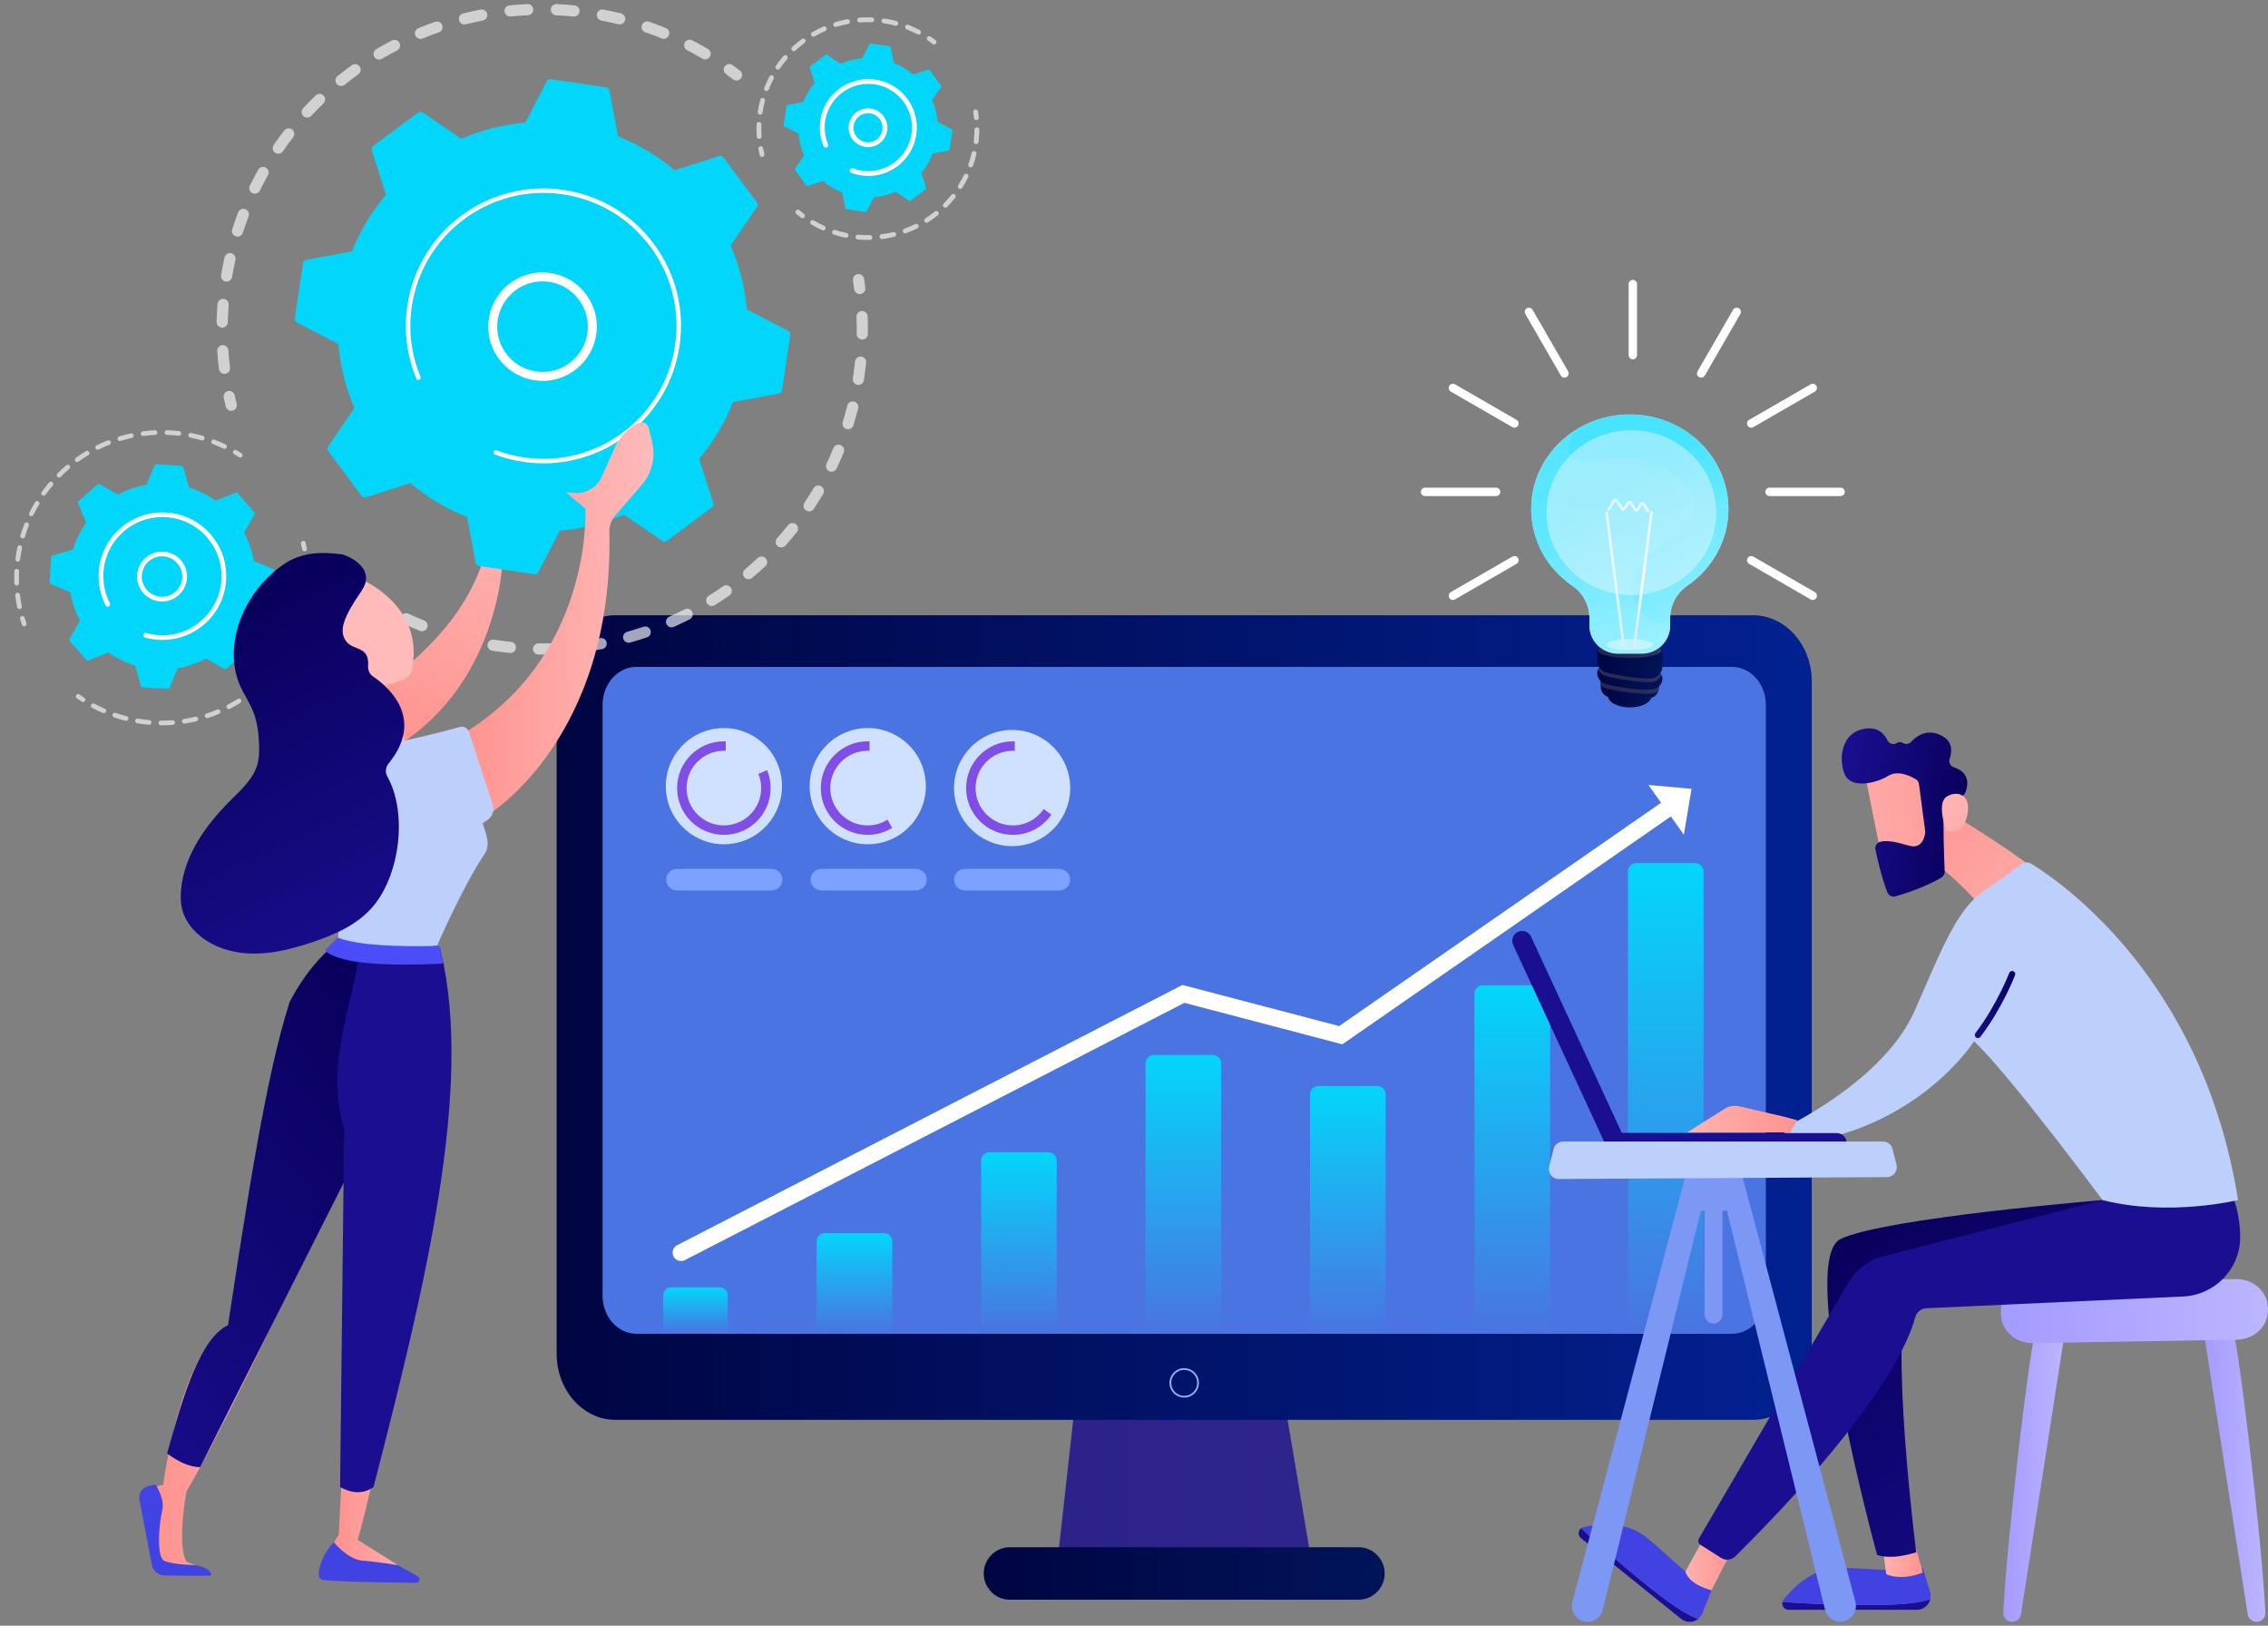 <svg xmlns="http://www.w3.org/2000/svg" width="540" height="387" viewBox="0 0 540 387" fill="none"><rect x="0" y="0" width="540" height="387" fill="#808080" stroke="none"/><path d="M257.174 323.286L252.011 369.579H311.896L304.096 323.286H257.174Z" fill="url(#paint0_linear_176_3003)"></path><path d="M323.438 368.319H240.472C237.021 368.319 234.224 371.117 234.224 374.567C234.224 378.018 237.021 380.815 240.472 380.815H323.438C326.888 380.815 329.686 378.018 329.686 374.567C329.686 371.117 326.888 368.319 323.438 368.319Z" fill="url(#paint1_linear_176_3003)"></path><path d="M417.361 146.462H146.548C138.809 146.462 132.535 153.515 132.535 162.216V322.248C132.535 330.948 138.809 338.001 146.548 338.001H417.361C425.1 338.001 431.374 330.948 431.374 322.248V162.216C431.374 153.515 425.1 146.462 417.361 146.462Z" fill="url(#paint2_linear_176_3003)"></path><path d="M412.381 158.753H151.528C147.076 158.753 143.468 162.81 143.468 167.814V308.455C143.468 313.459 147.076 317.515 151.528 317.515H412.381C416.832 317.515 420.44 313.459 420.44 308.455V167.814C420.44 162.81 416.832 158.753 412.381 158.753Z" fill="#4A74E1"></path><path d="M281.955 332.697C280.023 332.697 278.452 331.126 278.452 329.194C278.452 327.263 280.023 325.691 281.955 325.691C283.887 325.691 285.458 327.263 285.458 329.194C285.458 331.126 283.887 332.697 281.955 332.697ZM281.955 326.103C280.251 326.103 278.862 327.49 278.862 329.196C278.862 330.903 280.248 332.29 281.955 332.29C283.661 332.29 285.048 330.903 285.048 329.196C285.048 327.49 283.661 326.103 281.955 326.103Z" fill="#91B3FA"></path><path d="M403.615 205.46H389.604C388.5 205.46 387.604 206.356 387.604 207.46V317.374H405.615V207.46C405.615 206.356 404.719 205.46 403.615 205.46Z" fill="url(#paint3_linear_176_3003)"></path><path d="M367.073 234.55H353.062C351.958 234.55 351.062 235.445 351.062 236.55V317.374H369.073V236.55C369.073 235.445 368.177 234.55 367.073 234.55Z" fill="url(#paint4_linear_176_3003)"></path><path d="M327.917 258.518H313.906C312.802 258.518 311.906 259.413 311.906 260.518V317.374H329.917V260.518C329.917 259.413 329.021 258.518 327.917 258.518Z" fill="url(#paint5_linear_176_3003)"></path><path d="M288.761 251.143H274.75C273.646 251.143 272.75 252.038 272.75 253.143V317.372H290.761V253.143C290.761 252.038 289.865 251.143 288.761 251.143Z" fill="url(#paint6_linear_176_3003)"></path><path d="M249.605 274.291H235.595C234.49 274.291 233.595 275.186 233.595 276.291V317.374H251.605V276.291C251.605 275.186 250.71 274.291 249.605 274.291Z" fill="url(#paint7_linear_176_3003)"></path><path d="M210.45 293.547H196.439C195.335 293.547 194.439 294.443 194.439 295.547V317.374H212.45V295.547C212.45 294.443 211.554 293.547 210.45 293.547Z" fill="url(#paint8_linear_176_3003)"></path><path d="M171.294 306.453H159.897C158.793 306.453 157.897 307.349 157.897 308.453V317.374H173.294V308.453C173.294 307.349 172.398 306.453 171.294 306.453Z" fill="url(#paint9_linear_176_3003)"></path><path d="M174.574 200.801C182.114 199.577 187.234 192.473 186.01 184.933C184.787 177.393 177.682 172.273 170.142 173.497C162.602 174.72 157.482 181.825 158.706 189.365C159.93 196.905 167.034 202.025 174.574 200.801Z" fill="#D0E1FF"></path><path d="M208.828 200.799C216.368 199.575 221.488 192.47 220.264 184.93C219.04 177.39 211.936 172.27 204.396 173.494C196.856 174.718 191.736 181.823 192.959 189.362C194.183 196.902 201.288 202.022 208.828 200.799Z" fill="#D0E1FF"></path><path d="M243.2 201.25C250.74 200.026 255.86 192.921 254.636 185.381C253.412 177.842 246.308 172.721 238.768 173.945C231.228 175.169 226.108 182.274 227.332 189.814C228.555 197.353 235.66 202.474 243.2 201.25Z" fill="#D0E1FF"></path><path d="M180.572 184.231C181 185.273 181.237 186.412 181.237 187.606C181.237 192.513 177.26 196.489 172.353 196.489C167.447 196.489 163.47 192.513 163.47 187.606C163.47 182.699 167.447 178.722 172.353 178.722C172.504 178.722 172.654 178.725 172.801 178.734V176.481C172.652 176.475 172.503 176.472 172.353 176.472C166.204 176.472 161.219 181.456 161.219 187.606C161.219 193.755 166.204 198.74 172.353 198.74C178.503 198.74 183.488 193.755 183.488 187.606C183.488 186.092 183.184 184.648 182.637 183.332L180.572 184.229V184.231Z" fill="#804DE5"></path><path d="M211.308 195.122C209.937 195.986 208.314 196.489 206.575 196.489C201.668 196.489 197.691 192.513 197.691 187.606C197.691 182.699 201.668 178.722 206.575 178.722C206.726 178.722 206.875 178.725 207.023 178.734V176.481C206.874 176.475 206.724 176.472 206.575 176.472C200.425 176.472 195.441 181.456 195.441 187.606C195.441 193.755 200.425 198.74 206.575 198.74C208.722 198.74 210.726 198.132 212.424 197.08L211.308 195.122Z" fill="#804DE5"></path><path d="M248.513 192.6C246.914 194.948 244.219 196.489 241.166 196.489C236.259 196.489 232.282 192.513 232.282 187.606C232.282 182.699 236.259 178.722 241.166 178.722C241.317 178.722 241.466 178.725 241.613 178.734V176.481C241.464 176.475 241.315 176.472 241.166 176.472C235.016 176.472 230.031 181.456 230.031 187.606C230.031 193.755 235.016 198.74 241.166 198.74C244.969 198.74 248.328 196.832 250.336 193.921L248.513 192.6Z" fill="#804DE5"></path><path d="M183.721 206.843H161.183C159.768 206.843 158.621 207.99 158.621 209.405C158.621 210.82 159.768 211.967 161.183 211.967H183.721C185.136 211.967 186.283 210.82 186.283 209.405C186.283 207.99 185.136 206.843 183.721 206.843Z" fill="#7CA1FF"></path><path d="M218.094 206.843H195.556C194.141 206.843 192.994 207.99 192.994 209.405C192.994 210.82 194.141 211.967 195.556 211.967H218.094C219.509 211.967 220.656 210.82 220.656 209.405C220.656 207.99 219.509 206.843 218.094 206.843Z" fill="#7CA1FF"></path><path d="M229.711 211.966H252.249C253.664 211.966 254.811 210.819 254.811 209.404C254.811 207.989 253.664 206.842 252.249 206.842H229.711C228.297 206.842 227.149 207.989 227.149 209.404C227.149 210.819 228.297 211.966 229.711 211.966Z" fill="#7CA1FF"></path><path d="M162.154 298.19L281.764 236.598L319.224 246.431L397.506 192.145" stroke="white" stroke-width="4" stroke-miterlimit="10" stroke-linecap="round"></path><path d="M392.475 186.864L400.919 198.708L402.75 187.785L392.475 186.864Z" fill="white"></path><g opacity="0.64"><path d="M54.994 97.796C54.419 97.769 53.906 97.37 53.762 96.784C53.591 96.085 53.429 95.382 53.277 94.676C53.122 93.959 53.579 93.251 54.298 93.096C55.017 92.944 55.724 93.399 55.878 94.116C56.026 94.797 56.181 95.475 56.347 96.152C56.521 96.864 56.085 97.585 55.371 97.758C55.246 97.79 55.118 97.8 54.994 97.796Z" fill="white"></path><path d="M53.381 88.995C52.744 88.966 52.202 88.483 52.123 87.828C51.95 86.42 51.815 84.989 51.722 83.574C51.674 82.841 52.228 82.208 52.962 82.16C53.697 82.11 54.329 82.666 54.377 83.398C54.467 84.766 54.598 86.147 54.764 87.507C54.853 88.235 54.334 88.897 53.605 88.987C53.529 88.997 53.454 89 53.381 88.997V88.995ZM52.842 77.991C52.121 77.958 51.556 77.356 51.573 76.631C51.587 76.063 51.605 75.495 51.632 74.925C51.671 74.075 51.724 73.212 51.79 72.363C51.848 71.632 52.486 71.086 53.221 71.141C53.953 71.199 54.502 71.838 54.444 72.571C54.38 73.392 54.328 74.224 54.29 75.046C54.265 75.596 54.247 76.145 54.234 76.693C54.217 77.427 53.608 78.008 52.873 77.991C52.864 77.991 52.853 77.991 52.844 77.991H52.842ZM53.889 67.025C53.837 67.022 53.782 67.018 53.728 67.008C53.004 66.887 52.514 66.201 52.636 65.478C52.87 64.078 53.147 62.669 53.459 61.287C53.619 60.57 54.331 60.123 55.048 60.282C55.765 60.443 56.215 61.154 56.055 61.869C55.755 63.204 55.488 64.567 55.261 65.919C55.15 66.588 54.553 67.056 53.891 67.027L53.889 67.025ZM56.492 56.324C56.377 56.319 56.26 56.297 56.144 56.26C55.445 56.037 55.059 55.287 55.283 54.589C55.717 53.24 56.195 51.883 56.703 50.558C56.966 49.873 57.736 49.532 58.422 49.792C59.108 50.055 59.45 50.825 59.188 51.509C58.697 52.788 58.235 54.098 57.816 55.4C57.628 55.984 57.075 56.349 56.489 56.322L56.492 56.324ZM60.618 46.111C60.441 46.103 60.263 46.058 60.093 45.976C59.433 45.652 59.161 44.855 59.486 44.197C60.112 42.923 60.783 41.649 61.481 40.41C61.841 39.771 62.652 39.544 63.292 39.903C63.932 40.263 64.159 41.073 63.8 41.712C63.128 42.909 62.478 44.138 61.874 45.369C61.633 45.858 61.131 46.134 60.618 46.111ZM66.192 36.598C65.952 36.587 65.711 36.511 65.5 36.365C64.894 35.95 64.74 35.122 65.157 34.517C65.96 33.348 66.81 32.186 67.68 31.06C68.129 30.48 68.965 30.373 69.546 30.821C70.127 31.27 70.234 32.105 69.785 32.685C68.945 33.772 68.126 34.894 67.349 36.022C67.079 36.415 66.634 36.617 66.192 36.597V36.598ZM73.085 27.995C72.782 27.981 72.482 27.865 72.242 27.643C71.702 27.145 71.67 26.302 72.17 25.765C73.136 24.722 74.143 23.694 75.162 22.71C75.691 22.201 76.533 22.213 77.044 22.741C77.555 23.269 77.541 24.11 77.013 24.621C76.029 25.572 75.057 26.564 74.121 27.571C73.845 27.871 73.463 28.012 73.085 27.995ZM81.144 20.472C80.777 20.455 80.418 20.287 80.168 19.98C79.707 19.409 79.796 18.572 80.367 18.111C81.47 17.22 82.614 16.348 83.767 15.519C84.362 15.089 85.195 15.224 85.625 15.82C86.055 16.416 85.92 17.247 85.323 17.675C84.21 18.478 83.105 19.32 82.041 20.18C81.778 20.393 81.458 20.489 81.144 20.474V20.472ZM90.199 14.184C89.766 14.164 89.351 13.935 89.113 13.534C88.739 12.902 88.947 12.088 89.579 11.714C90.802 10.989 92.059 10.29 93.314 9.637C93.967 9.297 94.77 9.552 95.109 10.202C95.449 10.852 95.196 11.655 94.543 11.995C93.331 12.626 92.118 13.301 90.935 14C90.704 14.136 90.448 14.195 90.197 14.184H90.199ZM167.83 14.141C167.619 14.132 167.408 14.071 167.213 13.956C166.037 13.261 164.822 12.587 163.603 11.954C162.95 11.616 162.697 10.813 163.036 10.162C163.374 9.511 164.178 9.257 164.83 9.595C166.093 10.25 167.353 10.948 168.571 11.67C169.204 12.044 169.412 12.859 169.037 13.491C168.778 13.928 168.307 14.163 167.832 14.143L167.83 14.141ZM100.06 9.264C99.56 9.241 99.094 8.935 98.89 8.443C98.611 7.765 98.934 6.987 99.613 6.708C100.927 6.166 102.271 5.656 103.606 5.192C104.3 4.951 105.058 5.316 105.301 6.01C105.543 6.703 105.176 7.461 104.482 7.703C103.192 8.152 101.895 8.645 100.627 9.167C100.442 9.243 100.248 9.275 100.06 9.266V9.264ZM157.957 9.233C157.807 9.227 157.658 9.195 157.512 9.134C156.248 8.617 154.947 8.127 153.648 7.678C152.954 7.438 152.586 6.682 152.825 5.988C153.066 5.294 153.824 4.925 154.517 5.165C155.864 5.631 157.211 6.139 158.521 6.676C159.201 6.953 159.526 7.729 159.248 8.409C159.029 8.943 158.502 9.258 157.957 9.233ZM110.526 5.819C109.954 5.792 109.443 5.397 109.295 4.813C109.117 4.101 109.55 3.379 110.263 3.2C111.643 2.854 113.047 2.544 114.44 2.277C115.16 2.137 115.858 2.611 115.998 3.332C116.136 4.053 115.664 4.749 114.943 4.889C113.599 5.147 112.243 5.446 110.911 5.78C110.782 5.813 110.653 5.825 110.527 5.819H110.526ZM147.474 5.813C147.387 5.808 147.3 5.795 147.213 5.774C145.886 5.445 144.528 5.148 143.176 4.891C142.454 4.754 141.982 4.057 142.118 3.337C142.255 2.617 142.95 2.14 143.675 2.28C145.075 2.545 146.481 2.854 147.855 3.194C148.568 3.371 149.003 4.091 148.826 4.804C148.67 5.429 148.095 5.841 147.475 5.813H147.474ZM121.386 3.928C120.737 3.899 120.191 3.398 120.124 2.733C120.051 2.002 120.584 1.352 121.316 1.279C122.732 1.138 124.167 1.035 125.583 0.972C126.316 0.941 126.937 1.507 126.97 2.241C127.003 2.974 126.432 3.595 125.699 3.627C124.332 3.686 122.946 3.786 121.58 3.922C121.515 3.928 121.45 3.93 121.386 3.927V3.928ZM136.603 3.936C136.578 3.936 136.555 3.933 136.53 3.931C135.208 3.8 133.871 3.702 132.552 3.638L132.409 3.632C131.675 3.599 131.107 2.977 131.14 2.244C131.168 1.616 131.629 1.11 132.221 0.998L132.349 0.969L132.535 0.976C133.946 1.04 135.38 1.144 136.795 1.285C137.527 1.358 138.06 2.01 137.987 2.739C137.917 3.446 137.305 3.967 136.604 3.935L136.603 3.936Z" fill="white"></path><path d="M175.293 19.17C175.03 19.157 174.769 19.069 174.545 18.897C173.992 18.474 173.433 18.06 172.867 17.652C172.271 17.222 172.137 16.392 172.566 15.796C172.996 15.2 173.829 15.066 174.424 15.494C175.01 15.917 175.589 16.346 176.163 16.784C176.747 17.23 176.857 18.065 176.411 18.647C176.136 19.005 175.714 19.185 175.293 19.167V19.17Z" fill="white"></path></g><g opacity="0.64"><path d="M204.643 70.002C204.01 69.973 203.469 69.493 203.385 68.843C203.296 68.151 203.199 67.462 203.091 66.774C202.978 66.049 203.475 65.369 204.201 65.256C204.928 65.141 205.607 65.639 205.72 66.364C205.83 67.075 205.933 67.789 206.025 68.506C206.118 69.234 205.602 69.9 204.873 69.993C204.796 70.002 204.718 70.005 204.643 70.002Z" fill="white"></path><path d="M128.162 155.82C127.447 155.788 126.883 155.195 126.892 154.476C126.902 153.742 127.505 153.155 128.239 153.163C129.588 153.18 130.957 153.162 132.304 153.106C133.037 153.073 133.657 153.644 133.688 154.378C133.719 155.113 133.148 155.732 132.414 155.761C131.019 155.819 129.604 155.84 128.205 155.822C128.19 155.822 128.176 155.822 128.162 155.822V155.82ZM121.453 155.442C121.428 155.442 121.405 155.439 121.38 155.437C121.002 155.4 120.625 155.359 120.246 155.316C119.23 155.2 118.206 155.061 117.204 154.906C116.477 154.794 115.979 154.115 116.093 153.39C116.205 152.663 116.882 152.162 117.611 152.28C118.579 152.429 119.568 152.563 120.552 152.676C120.917 152.718 121.282 152.757 121.646 152.794C122.377 152.867 122.91 153.519 122.837 154.248C122.767 154.954 122.155 155.476 121.455 155.443L121.453 155.442ZM138.993 155.186C138.36 155.158 137.819 154.68 137.736 154.031C137.641 153.303 138.154 152.635 138.882 152.541C140.221 152.365 141.572 152.151 142.895 151.904C143.618 151.768 144.312 152.244 144.447 152.966C144.583 153.688 144.107 154.382 143.385 154.517C142.014 154.773 140.616 154.995 139.227 155.176C139.148 155.186 139.07 155.189 138.993 155.186ZM110.753 153.606C110.667 153.601 110.58 153.59 110.493 153.568C109.132 153.233 107.765 152.859 106.432 152.454C105.728 152.24 105.332 151.498 105.546 150.795C105.761 150.092 106.505 149.694 107.207 149.91C108.494 150.301 109.813 150.663 111.129 150.987C111.842 151.163 112.279 151.883 112.103 152.595C111.949 153.222 111.373 153.633 110.753 153.606ZM149.621 153.013C149.063 152.988 148.56 152.611 148.402 152.044C148.203 151.338 148.614 150.604 149.323 150.405C150.619 150.042 151.922 149.637 153.198 149.204C153.892 148.966 154.649 149.339 154.887 150.033C155.123 150.728 154.752 151.482 154.055 151.72C152.735 152.17 151.385 152.589 150.042 152.964C149.901 153.003 149.76 153.019 149.621 153.013ZM100.422 150.272C100.276 150.265 100.127 150.234 99.984 150.175C98.687 149.651 97.388 149.086 96.125 148.491C95.46 148.179 95.174 147.388 95.486 146.724C95.799 146.059 96.593 145.775 97.256 146.086C98.476 146.658 99.729 147.205 100.982 147.711C101.664 147.985 101.992 148.76 101.717 149.441C101.499 149.978 100.971 150.296 100.422 150.272ZM159.826 149.345C159.338 149.323 158.88 149.031 158.668 148.555C158.372 147.883 158.675 147.099 159.346 146.801C160.581 146.255 161.815 145.668 163.014 145.06C163.67 144.726 164.47 144.987 164.804 145.64C165.138 146.295 164.877 147.094 164.221 147.428C162.98 148.06 161.701 148.667 160.424 149.232C160.23 149.319 160.025 149.354 159.826 149.345ZM90.676 145.496C90.468 145.487 90.26 145.428 90.067 145.316C88.863 144.614 87.659 143.868 86.489 143.099C85.875 142.696 85.706 141.872 86.11 141.259C86.514 140.646 87.339 140.476 87.953 140.878C89.082 141.622 90.244 142.342 91.408 143.019C92.042 143.388 92.258 144.203 91.888 144.836C91.63 145.279 91.156 145.516 90.678 145.494L90.676 145.496ZM169.409 144.265C168.986 144.246 168.581 144.028 168.34 143.643C167.95 143.02 168.14 142.201 168.763 141.811C169.906 141.097 171.045 140.341 172.148 139.567C172.749 139.143 173.579 139.289 174.002 139.89C174.424 140.49 174.28 141.319 173.678 141.741C172.537 142.544 171.357 143.326 170.173 144.066C169.936 144.215 169.668 144.279 169.409 144.267V144.265ZM178.176 137.881C177.819 137.866 177.468 137.706 177.219 137.411C176.745 136.849 176.817 136.011 177.378 135.538C178.408 134.67 179.43 133.761 180.414 132.835C180.95 132.331 181.792 132.359 182.295 132.894C182.799 133.43 182.772 134.271 182.236 134.774C181.217 135.732 180.159 136.672 179.093 137.571C178.827 137.796 178.498 137.897 178.175 137.883L178.176 137.881ZM185.956 130.323C185.66 130.309 185.368 130.198 185.131 129.987C184.582 129.498 184.534 128.659 185.023 128.111C185.923 127.104 186.806 126.059 187.648 125.005C188.106 124.432 188.943 124.338 189.518 124.797C190.093 125.255 190.186 126.092 189.728 126.666C188.856 127.755 187.941 128.837 187.011 129.88C186.732 130.191 186.343 130.341 185.956 130.324V130.323ZM192.587 121.736C192.354 121.726 192.121 121.654 191.912 121.516C191.3 121.111 191.133 120.285 191.54 119.674C192.287 118.548 193.012 117.389 193.696 116.227C194.069 115.593 194.885 115.382 195.517 115.753C196.151 116.126 196.362 116.939 195.991 117.572C195.282 118.777 194.532 119.978 193.757 121.144C193.488 121.547 193.037 121.757 192.587 121.736ZM197.927 112.292C197.756 112.284 197.583 112.242 197.419 112.165C196.755 111.85 196.471 111.058 196.786 110.394C197.363 109.177 197.914 107.928 198.426 106.68C198.704 106 199.48 105.672 200.161 105.952C200.841 106.23 201.168 107.006 200.89 107.684C200.361 108.977 199.79 110.271 199.193 111.532C198.957 112.03 198.449 112.314 197.93 112.29L197.927 112.292ZM201.858 102.188C201.747 102.183 201.635 102.163 201.525 102.129C200.823 101.913 200.43 101.168 200.646 100.468C201.042 99.181 201.409 97.865 201.736 96.558C201.914 95.846 202.634 95.41 203.349 95.59C204.062 95.767 204.496 96.489 204.319 97.201C203.98 98.556 203.601 99.919 203.189 101.25C203.007 101.842 202.45 102.214 201.858 102.188ZM204.306 91.629C204.256 91.627 204.207 91.621 204.157 91.614C203.431 91.499 202.936 90.817 203.051 90.093C203.217 89.037 203.365 87.965 203.487 86.9C203.518 86.622 203.55 86.344 203.579 86.065C203.655 85.335 204.311 84.802 205.04 84.881C205.77 84.957 206.301 85.61 206.225 86.341C206.195 86.628 206.163 86.915 206.132 87.201C206.004 88.305 205.854 89.416 205.68 90.507C205.572 91.182 204.974 91.657 204.306 91.627V91.629ZM205.243 80.828C204.527 80.796 203.963 80.2 203.974 79.478C203.995 78.131 203.981 76.765 203.93 75.418C203.902 74.683 204.476 74.067 205.209 74.039C205.936 74.008 206.561 74.582 206.589 75.317C206.641 76.712 206.657 78.127 206.635 79.521C206.623 80.255 206.018 80.841 205.283 80.828C205.269 80.828 205.257 80.828 205.245 80.828H205.243Z" fill="white"></path><path d="M81.672 139.344C81.402 139.331 81.133 139.236 80.906 139.056C80.341 138.608 79.783 138.152 79.231 137.689C78.669 137.217 78.596 136.379 79.068 135.816C79.541 135.254 80.38 135.181 80.944 135.654C81.477 136.101 82.017 136.542 82.563 136.977C83.137 137.433 83.234 138.27 82.775 138.844C82.499 139.191 82.084 139.364 81.672 139.345V139.344Z" fill="white"></path></g><path d="M119.627 133.584C119.627 133.584 118.6 178.211 71.629 186.037L63.197 177.721C63.197 177.721 103.871 163.906 114.459 135.035L112.197 119.724L113.791 109.592L119.627 133.584Z" fill="url(#paint10_linear_176_3003)"></path><path d="M86.1 118.052C86.334 118.366 86.739 118.496 87.11 118.378L97.722 115.016C101.693 118.369 106.227 121.113 111.203 123.078L113.259 134C113.33 134.383 113.638 134.678 114.025 134.735L127.236 136.68C127.623 136.738 128.002 136.542 128.18 136.197L133.301 126.331C138.634 125.884 143.767 124.563 148.537 122.497L157.727 128.774C158.048 128.994 158.476 128.985 158.788 128.754L169.505 120.798C169.819 120.565 169.95 120.16 169.831 119.789L166.466 109.188C169.822 105.221 172.569 100.692 174.535 95.721L185.469 93.667C185.853 93.596 186.148 93.288 186.206 92.902L188.153 79.705C188.21 79.32 188.016 78.939 187.669 78.761L177.793 73.645C177.345 68.319 176.023 63.19 173.955 58.425L180.238 49.245C180.459 48.924 180.449 48.497 180.216 48.185L172.252 37.478C172.019 37.165 171.614 37.035 171.242 37.153L160.631 40.514C156.659 37.162 152.126 34.418 147.149 32.454L145.095 21.531C145.024 21.147 144.716 20.852 144.329 20.795L131.118 18.85C130.733 18.793 130.352 18.987 130.174 19.333L125.053 29.2C119.721 29.647 114.587 30.968 109.817 33.033L100.627 26.757C100.306 26.536 99.879 26.546 99.566 26.777L88.849 34.733C88.535 34.966 88.405 35.371 88.523 35.742L91.888 46.343C88.532 50.31 85.785 54.839 83.82 59.81L72.885 61.863C72.501 61.935 72.206 62.242 72.148 62.629L70.202 75.826C70.144 76.211 70.338 76.591 70.685 76.771L80.562 81.887C81.009 87.212 82.331 92.342 84.399 97.107L78.116 106.287C77.895 106.608 77.905 107.035 78.136 107.347L86.1 118.054V118.052Z" fill="#03D6FB"></path><path d="M128.583 90.659C122.29 90.373 116.975 85.507 116.321 79.065C115.603 71.983 120.785 65.639 127.874 64.921C134.964 64.207 141.314 69.381 142.033 76.462C142.751 83.544 137.569 89.888 130.48 90.606C129.841 90.671 129.207 90.688 128.583 90.659ZM129.673 66.993C129.153 66.969 128.623 66.983 128.089 67.038C122.168 67.637 117.839 72.937 118.439 78.851C119.038 84.766 124.344 89.087 130.264 88.491C133.132 88.2 135.716 86.811 137.538 84.581C139.361 82.349 140.204 79.543 139.914 76.678C139.368 71.297 134.928 67.232 129.672 66.993H129.673Z" fill="white"></path><path d="M127.929 110.265C126.83 110.215 125.726 110.11 124.615 109.947C122.305 109.607 120.033 109.022 117.861 108.21C117.639 108.128 117.505 107.912 117.516 107.688C117.519 107.634 117.53 107.58 117.55 107.526C117.653 107.251 117.96 107.111 118.235 107.214C120.336 107.999 122.534 108.565 124.77 108.894C142.055 111.445 158.193 99.459 160.74 82.191C160.9 81.107 161.004 80.026 161.052 78.948C161.38 71.692 159.22 64.603 154.823 58.695C149.774 51.908 142.383 47.492 134.008 46.258C116.722 43.71 100.586 55.694 98.038 72.962C97.881 74.027 97.778 75.095 97.73 76.164C97.52 80.792 98.328 85.416 100.109 89.698C100.14 89.773 100.152 89.85 100.149 89.926C100.14 90.125 100.019 90.311 99.821 90.394C99.549 90.505 99.239 90.378 99.125 90.106C97.284 85.68 96.45 80.901 96.666 76.118C96.715 75.014 96.821 73.909 96.984 72.808C99.618 54.959 116.298 42.574 134.162 45.208C142.818 46.482 150.459 51.047 155.676 58.062C160.219 64.169 162.453 71.497 162.113 78.997C162.063 80.111 161.956 81.23 161.79 82.347C159.321 99.087 144.496 111.018 127.926 110.266L127.929 110.265Z" fill="white"></path><g opacity="0.64"><path d="M5.767 149.096C5.527 149.104 5.298 148.956 5.218 148.716C5.067 148.27 4.927 147.82 4.794 147.366C4.708 147.07 4.877 146.761 5.174 146.675C5.471 146.59 5.78 146.757 5.866 147.054C5.995 147.493 6.132 147.929 6.277 148.36C6.376 148.652 6.218 148.968 5.926 149.066C5.874 149.084 5.821 149.093 5.77 149.095L5.767 149.096Z" fill="white"></path><path d="M4.667 145.011C4.399 145.022 4.155 144.836 4.099 144.565C3.908 143.627 3.753 142.668 3.639 141.716C3.603 141.41 3.821 141.133 4.128 141.097C4.433 141.061 4.712 141.278 4.748 141.583C4.857 142.505 5.007 143.434 5.192 144.342C5.254 144.643 5.059 144.937 4.758 144.999C4.728 145.004 4.697 145.008 4.667 145.009L4.667 145.011ZM3.996 139.376C3.689 139.388 3.43 139.147 3.419 138.84C3.39 138.05 3.388 137.249 3.413 136.456C3.418 136.289 3.424 136.123 3.432 135.957C3.446 135.649 3.705 135.415 4.013 135.423C4.32 135.436 4.559 135.696 4.546 136.004C4.539 136.166 4.532 136.329 4.527 136.491C4.503 137.258 4.506 138.035 4.534 138.799C4.545 139.106 4.305 139.365 3.998 139.376L3.996 139.376ZM4.251 133.709C4.22 133.711 4.19 133.71 4.159 133.705C3.853 133.667 3.636 133.387 3.676 133.083C3.797 132.132 3.957 131.176 4.155 130.238C4.218 129.937 4.515 129.745 4.815 129.808C5.117 129.871 5.309 130.167 5.246 130.469C5.055 131.375 4.899 132.302 4.781 133.223C4.746 133.497 4.517 133.7 4.249 133.711L4.251 133.709ZM5.422 128.158C5.363 128.16 5.301 128.153 5.241 128.135C4.946 128.047 4.777 127.737 4.866 127.442C5.141 126.524 5.457 125.605 5.807 124.715C5.919 124.428 6.243 124.286 6.531 124.4C6.818 124.512 6.958 124.836 6.847 125.121C6.508 125.983 6.202 126.872 5.937 127.761C5.866 127.995 5.655 128.15 5.424 128.159L5.422 128.158ZM7.493 122.875C7.403 122.878 7.313 122.861 7.226 122.819C6.95 122.684 6.835 122.349 6.972 122.073C7.395 121.211 7.858 120.357 8.35 119.536C8.508 119.273 8.851 119.186 9.115 119.344C9.38 119.501 9.465 119.844 9.307 120.107C8.832 120.903 8.382 121.729 7.973 122.563C7.88 122.754 7.691 122.867 7.493 122.875ZM10.406 118C10.287 118.004 10.165 117.971 10.06 117.897C9.81 117.718 9.751 117.371 9.931 117.121C10.488 116.342 11.085 115.577 11.705 114.844C11.903 114.608 12.256 114.579 12.491 114.777C12.725 114.977 12.755 115.327 12.557 115.563C11.956 116.273 11.378 117.015 10.839 117.769C10.735 117.916 10.573 117.996 10.406 118.002L10.406 118ZM14.076 113.668C13.927 113.673 13.776 113.619 13.662 113.505C13.443 113.288 13.443 112.935 13.661 112.717C14.338 112.039 15.052 111.381 15.781 110.759C16.016 110.56 16.367 110.587 16.568 110.822C16.768 111.056 16.739 111.407 16.504 111.607C15.797 112.208 15.107 112.846 14.451 113.504C14.348 113.607 14.213 113.662 14.078 113.668L14.076 113.668ZM18.402 109.99C18.221 109.997 18.041 109.916 17.928 109.759C17.748 109.51 17.805 109.161 18.056 108.981C18.836 108.42 19.647 107.887 20.467 107.394C20.731 107.235 21.074 107.321 21.233 107.584C21.392 107.848 21.306 108.189 21.043 108.348C20.25 108.824 19.463 109.342 18.707 109.885C18.616 109.951 18.51 109.986 18.404 109.989L18.402 109.99ZM53.488 106.852C53.401 106.855 53.311 106.838 53.226 106.799C52.389 106.4 51.524 106.03 50.655 105.701C50.366 105.592 50.222 105.27 50.331 104.982C50.441 104.693 50.763 104.549 51.051 104.658C51.949 104.998 52.842 105.38 53.707 105.793C53.986 105.924 54.103 106.257 53.971 106.536C53.878 106.73 53.688 106.844 53.488 106.852ZM23.268 107.066C23.055 107.074 22.847 106.96 22.747 106.756C22.61 106.48 22.723 106.147 22.999 106.01C23.859 105.585 24.747 105.192 25.637 104.839C25.924 104.724 26.247 104.866 26.361 105.152C26.474 105.439 26.334 105.761 26.049 105.875C25.186 106.217 24.327 106.598 23.495 107.01C23.422 107.045 23.345 107.064 23.27 107.066L23.268 107.066ZM48.178 104.842C48.12 104.844 48.061 104.837 48.001 104.82C47.11 104.564 46.196 104.342 45.283 104.16C44.982 104.1 44.785 103.807 44.846 103.504C44.906 103.203 45.202 103.008 45.502 103.067C46.444 103.255 47.389 103.485 48.309 103.749C48.606 103.834 48.776 104.142 48.692 104.438C48.623 104.675 48.411 104.832 48.177 104.84L48.178 104.842ZM28.545 104.979C28.297 104.989 28.065 104.833 27.99 104.585C27.9 104.29 28.067 103.978 28.362 103.89C29.282 103.612 30.223 103.368 31.158 103.168C31.461 103.104 31.757 103.296 31.821 103.595C31.886 103.896 31.694 104.193 31.393 104.258C30.487 104.451 29.576 104.686 28.686 104.956C28.639 104.97 28.592 104.977 28.545 104.979ZM42.607 103.73C42.578 103.733 42.55 103.731 42.521 103.727C41.603 103.62 40.664 103.551 39.732 103.519C39.424 103.509 39.183 103.252 39.193 102.944C39.204 102.637 39.466 102.398 39.77 102.406C40.734 102.438 41.703 102.511 42.651 102.62C42.957 102.655 43.176 102.932 43.141 103.238C43.109 103.515 42.879 103.721 42.608 103.73L42.607 103.73ZM34.097 103.787C33.811 103.798 33.56 103.59 33.522 103.303C33.482 102.997 33.698 102.717 34.003 102.678C34.956 102.554 35.924 102.47 36.88 102.424C36.88 102.424 36.883 102.424 36.884 102.424C37.19 102.413 37.449 102.65 37.463 102.955C37.477 103.262 37.239 103.523 36.931 103.537C36.006 103.58 35.068 103.663 34.146 103.783C34.129 103.785 34.111 103.786 34.095 103.787L34.097 103.787Z" fill="white"></path><path d="M57.222 108.923C57.112 108.928 57 108.899 56.9 108.835C56.516 108.589 56.125 108.351 55.729 108.12C55.463 107.964 55.375 107.623 55.53 107.359C55.687 107.093 56.027 107.005 56.294 107.159C56.702 107.398 57.104 107.643 57.502 107.897C57.762 108.063 57.837 108.408 57.671 108.667C57.569 108.827 57.399 108.917 57.222 108.924L57.222 108.923Z" fill="white"></path></g><g opacity="0.64"><path d="M72.531 131.232C72.263 131.243 72.017 131.057 71.962 130.785C71.872 130.335 71.772 129.89 71.665 129.447C71.592 129.148 71.776 128.847 72.075 128.774C72.374 128.7 72.676 128.884 72.749 129.183C72.861 129.64 72.963 130.101 73.056 130.565C73.116 130.866 72.921 131.16 72.618 131.22C72.588 131.226 72.559 131.23 72.529 131.231L72.531 131.232Z" fill="white"></path><path d="M39.961 172.634C39.41 172.655 38.851 172.663 38.303 172.659C37.994 172.656 37.746 172.405 37.749 172.097C37.753 171.788 38.007 171.549 38.312 171.544C39.227 171.551 40.155 171.521 41.063 171.456C41.369 171.41 41.638 171.665 41.66 171.971C41.682 172.278 41.451 172.545 41.144 172.568C40.752 172.596 40.357 172.618 39.961 172.634ZM43.902 172.256C43.622 172.266 43.373 172.066 43.33 171.784C43.284 171.48 43.493 171.195 43.797 171.149C44.697 171.011 45.605 170.833 46.496 170.621C46.794 170.545 47.096 170.733 47.168 171.034C47.239 171.333 47.054 171.633 46.755 171.705C45.834 171.924 44.895 172.108 43.965 172.25C43.944 172.254 43.922 172.255 43.902 172.256ZM35.535 172.526C35.512 172.528 35.488 172.525 35.463 172.524C34.52 172.441 33.572 172.32 32.644 172.163C32.34 172.112 32.136 171.824 32.187 171.52C32.239 171.217 32.527 171.014 32.831 171.064C33.729 171.216 34.648 171.334 35.562 171.414C35.869 171.44 36.096 171.711 36.069 172.017C36.045 172.3 35.812 172.515 35.536 172.526L35.535 172.526ZM49.337 170.96C49.093 170.969 48.864 170.818 48.785 170.576C48.69 170.284 48.849 169.97 49.142 169.874C50.011 169.59 50.878 169.267 51.719 168.915C52.003 168.796 52.33 168.93 52.45 169.213C52.569 169.497 52.436 169.823 52.151 169.943C51.282 170.307 50.386 170.639 49.489 170.933C49.438 170.95 49.388 170.957 49.337 170.96ZM30.023 171.592C29.97 171.594 29.916 171.59 29.863 171.575C28.946 171.342 28.029 171.069 27.139 170.763C26.847 170.663 26.693 170.346 26.793 170.054C26.894 169.764 27.211 169.608 27.501 169.709C28.364 170.003 29.251 170.269 30.138 170.495C30.437 170.571 30.616 170.874 30.541 171.172C30.479 171.417 30.263 171.582 30.023 171.592ZM54.488 168.801C54.28 168.808 54.074 168.699 53.972 168.5C53.829 168.227 53.938 167.891 54.211 167.749C55.019 167.331 55.824 166.873 56.6 166.388C56.861 166.226 57.205 166.305 57.368 166.565C57.531 166.826 57.453 167.17 57.191 167.334C56.389 167.835 55.559 168.308 54.723 168.74C54.648 168.779 54.568 168.8 54.489 168.802L54.488 168.801ZM24.735 169.78C24.653 169.783 24.569 169.768 24.489 169.734C23.629 169.358 22.768 168.941 21.933 168.492C21.662 168.347 21.559 168.008 21.705 167.737C21.851 167.467 22.189 167.364 22.461 167.51C23.27 167.944 24.102 168.348 24.937 168.712C25.219 168.835 25.349 169.164 25.224 169.446C25.135 169.648 24.94 169.772 24.734 169.779L24.735 169.78ZM59.228 165.842C59.05 165.849 58.873 165.771 58.758 165.618C58.575 165.37 58.625 165.022 58.873 164.838C59.607 164.294 60.327 163.712 61.013 163.111C61.245 162.908 61.597 162.931 61.8 163.162C62.003 163.394 61.98 163.746 61.748 163.95C61.039 164.57 60.295 165.171 59.539 165.733C59.444 165.802 59.337 165.839 59.228 165.842ZM63.43 162.161C63.282 162.166 63.134 162.115 63.02 162.004C62.798 161.789 62.795 161.436 63.009 161.216C63.643 160.564 64.261 159.874 64.844 159.169C65.041 158.931 65.391 158.898 65.63 159.094C65.868 159.29 65.902 159.64 65.705 159.879C65.102 160.608 64.464 161.32 63.809 161.994C63.704 162.1 63.568 162.157 63.43 162.162L63.43 162.161ZM66.989 157.855C66.872 157.859 66.752 157.827 66.649 157.755C66.397 157.578 66.334 157.231 66.511 156.979C67.034 156.23 67.534 155.452 67.994 154.664C68.15 154.398 68.492 154.309 68.757 154.464C69.023 154.619 69.112 154.96 68.956 155.226C68.479 156.041 67.964 156.845 67.423 157.618C67.319 157.766 67.156 157.848 66.986 157.855L66.989 157.855ZM69.81 153.034C69.721 153.037 69.631 153.02 69.546 152.979C69.269 152.845 69.152 152.512 69.286 152.235C69.68 151.415 70.048 150.565 70.376 149.711C70.487 149.424 70.809 149.28 71.096 149.39C71.385 149.501 71.528 149.823 71.417 150.109C71.079 150.992 70.699 151.869 70.29 152.717C70.198 152.909 70.008 153.026 69.808 153.032L69.81 153.034ZM71.813 147.82C71.754 147.822 71.694 147.816 71.634 147.799C71.339 147.712 71.169 147.403 71.256 147.108C71.513 146.235 71.737 145.337 71.922 144.441C71.983 144.14 72.278 143.947 72.58 144.008C72.882 144.07 73.076 144.366 73.014 144.668C72.823 145.593 72.591 146.519 72.327 147.421C72.258 147.657 72.045 147.812 71.812 147.822L71.813 147.82ZM72.945 142.354C72.916 142.356 72.886 142.354 72.855 142.35C72.549 142.311 72.332 142.033 72.369 141.728C72.481 140.823 72.557 139.9 72.597 138.988C72.61 138.681 72.87 138.447 73.178 138.456C73.486 138.469 73.725 138.729 73.712 139.037C73.67 139.979 73.592 140.929 73.476 141.865C73.442 142.14 73.213 142.343 72.944 142.354L72.945 142.354ZM73.185 136.776C72.878 136.787 72.618 136.549 72.607 136.241L72.604 136.169C72.569 135.278 72.499 134.379 72.395 133.497C72.359 133.193 72.578 132.916 72.883 132.878C73.19 132.842 73.467 133.06 73.503 133.366C73.61 134.277 73.683 135.205 73.718 136.124L73.721 136.196C73.733 136.505 73.493 136.763 73.185 136.775L73.185 136.776Z" fill="white"></path><path d="M19.783 167.121C19.672 167.126 19.559 167.096 19.459 167.032C19.062 166.775 18.672 166.511 18.285 166.237C18.034 166.06 17.975 165.712 18.152 165.461C18.33 165.21 18.678 165.15 18.93 165.328C19.303 165.591 19.682 165.847 20.065 166.096C20.323 166.263 20.397 166.609 20.229 166.867C20.126 167.025 19.957 167.114 19.782 167.121L19.783 167.121Z" fill="white"></path></g><path d="M20.62 157.127C20.737 157.259 20.926 157.303 21.09 157.235L25.765 155.309C27.691 156.675 29.848 157.744 32.174 158.445L33.52 163.311C33.568 163.481 33.718 163.603 33.895 163.615L39.949 163.991C40.126 164.002 40.29 163.9 40.358 163.736L42.3 159.075C44.696 158.67 46.97 157.876 49.05 156.76L53.449 159.251C53.603 159.338 53.796 159.318 53.929 159.2L58.477 155.191C58.609 155.073 58.653 154.885 58.585 154.721L56.658 150.051C58.026 148.127 59.096 145.972 59.798 143.647L64.669 142.301C64.839 142.253 64.962 142.104 64.973 141.927L65.351 135.879C65.362 135.702 65.26 135.538 65.096 135.47L60.431 133.53C60.026 131.137 59.231 128.865 58.114 126.788L60.608 122.393C60.696 122.239 60.675 122.046 60.558 121.914L56.545 117.371C56.428 117.239 56.239 117.195 56.075 117.263L51.399 119.189C49.474 117.823 47.316 116.754 44.991 116.053L43.645 111.187C43.597 111.017 43.447 110.894 43.27 110.883L37.216 110.507C37.039 110.496 36.875 110.598 36.807 110.762L34.864 115.423C32.469 115.828 30.195 116.622 28.113 117.738L23.715 115.247C23.56 115.16 23.367 115.18 23.235 115.298L18.687 119.307C18.554 119.425 18.51 119.613 18.578 119.777L20.505 124.447C19.137 126.371 18.067 128.527 17.365 130.85L12.494 132.196C12.324 132.243 12.201 132.393 12.19 132.57L11.812 138.618C11.801 138.795 11.903 138.959 12.068 139.026L16.733 140.966C17.137 143.359 17.932 145.631 19.049 147.709L16.555 152.103C16.467 152.257 16.488 152.45 16.605 152.583L20.618 157.125L20.62 157.127Z" fill="#03D6FB"></path><path d="M38.807 143.182C35.912 143.294 33.288 141.269 32.739 138.34C32.137 135.123 34.267 132.014 37.489 131.411C40.711 130.812 43.822 132.938 44.425 136.155C45.027 139.373 42.897 142.482 39.675 143.084C39.384 143.139 39.094 143.171 38.807 143.182ZM38.398 132.429C38.165 132.438 37.93 132.464 37.694 132.508C35.077 132.997 33.346 135.524 33.835 138.138C34.324 140.752 36.852 142.481 39.468 141.991C42.084 141.502 43.816 138.977 43.327 136.363C42.881 133.985 40.749 132.34 38.398 132.43L38.398 132.429Z" fill="white"></path><path d="M39.287 152.324C38.769 152.344 38.248 152.337 37.725 152.306C36.699 152.242 35.68 152.075 34.694 151.81C34.642 151.795 34.588 151.781 34.536 151.766C34.298 151.699 34.139 151.488 34.129 151.252C34.127 151.195 34.134 151.136 34.149 151.078C34.234 150.782 34.541 150.611 34.838 150.694C35.797 150.963 36.791 151.132 37.794 151.193C37.812 151.194 37.829 151.196 37.847 151.196C40.201 151.333 42.504 150.891 44.587 149.925C45.807 149.359 46.951 148.614 47.988 147.7C50.807 145.214 52.49 141.78 52.724 138.031C52.754 137.546 52.76 137.064 52.742 136.584C52.617 133.36 51.396 130.301 49.229 127.85C46.741 125.034 43.304 123.353 39.552 123.12C35.798 122.889 32.179 124.127 29.359 126.613C26.54 129.099 24.857 132.533 24.623 136.282C24.594 136.759 24.587 137.236 24.607 137.711C24.687 139.768 25.216 141.783 26.164 143.614C26.202 143.689 26.223 143.768 26.226 143.848C26.233 144.057 26.122 144.262 25.924 144.364C25.65 144.505 25.314 144.4 25.173 144.126C24.151 142.152 23.579 139.975 23.492 137.755C23.473 137.243 23.479 136.728 23.511 136.213C23.764 132.167 25.58 128.459 28.623 125.777C31.666 123.094 35.576 121.757 39.624 122.009C43.674 122.26 47.385 124.073 50.069 127.114C52.407 129.76 53.725 133.061 53.859 136.54C53.879 137.058 53.872 137.579 53.841 138.101C53.588 142.148 51.772 145.855 48.729 148.537C46.078 150.873 42.774 152.19 39.29 152.325L39.287 152.324Z" fill="white"></path><path d="M78.354 286.487C78.354 286.487 56.069 335.008 44.376 355.106C44.376 355.106 42.054 367.751 44.376 371.729L46.356 372.607L37.119 372.333C37.119 372.333 36.299 355.323 36.939 354.373C37.579 353.423 38.861 353.486 38.861 353.486C38.861 353.486 42.821 322.141 54.29 315.452L65.405 277.205L78.352 286.488L78.354 286.487Z" fill="url(#paint11_linear_176_3003)"></path><path d="M50.301 374.989C50.315 375.211 43.089 375.111 39.162 375.039C37.713 375.013 36.478 373.995 36.168 372.581L33.204 357.022C32.923 355.543 33.863 354.108 35.331 353.772L36.986 353.395C36.986 353.395 39.346 356.63 38.603 359.675C37.86 362.72 37.199 370.609 39.077 371.528C40.955 372.447 46.356 372.609 46.356 372.609C46.356 372.609 50.176 372.987 50.301 374.991V374.989Z" fill="url(#paint12_linear_176_3003)"></path><path d="M99.476 375.27C100.206 375.686 99.905 376.801 99.064 376.793C92.496 376.728 77.776 376.52 76.468 375.977C74.779 375.275 77.083 369.213 79.508 367.162L92.898 371.528L99.476 375.272V375.27Z" fill="url(#paint13_linear_176_3003)"></path><path d="M103.632 283.393C103.632 283.393 89.231 352.99 85.158 366.565L94.795 372.607C94.795 372.607 89.966 371.786 86.385 371.527C82.804 371.268 79.51 367.161 79.51 367.161L80.664 365.322C80.664 365.322 84.275 296.105 83.397 288.245L103.634 283.393H103.632Z" fill="url(#paint14_linear_176_3003)"></path><path d="M139.382 121.059C139.382 121.059 141.37 157.263 108.374 175.762L116.318 193.861C116.318 193.861 146.191 175.812 145.086 126.583C145.055 125.17 145.565 123.798 146.487 122.727L152.836 115.369C155.255 112.566 156.159 108.763 155.259 105.172L154.424 101.835C154.144 100.717 152.87 100.18 151.872 100.759L151.209 101.144C149.096 102.37 147.421 104.229 146.424 106.458L143.305 113.419C142.142 116.019 139.455 117.599 136.615 117.354L134.687 117.188L139.381 121.059H139.382Z" fill="url(#paint15_linear_176_3003)"></path><path d="M109.522 173.049C104.002 174.578 85.302 179.494 73.626 179.292L80.795 219.7L80.225 226.291C87.886 227.495 95.617 228.015 103.595 226.187C103.595 226.187 110.173 210.923 115.364 203.313C116.863 201.116 115.748 198.494 114.898 195.974L116.065 195.198C117.253 194.408 117.768 192.924 117.325 191.569L111.634 174.175C111.339 173.298 110.414 172.802 109.522 173.051V173.049Z" fill="#BDD0FB"></path><path d="M96.319 176.305C96.401 176.197 91.441 161.342 91.441 161.342L84.334 161.986L81.558 178.838C81.558 178.838 92.694 181.084 96.319 176.305Z" fill="url(#paint16_linear_176_3003)"></path><path d="M86.035 137.918C86.509 138.213 101.221 144.286 98.059 159.543C97.873 160.445 97.27 161.208 96.428 161.584C94.268 162.546 89.621 164.193 84.062 163.628C76.356 162.846 71.305 149.411 71.521 145.501C71.735 141.591 81.338 134.995 86.034 137.916L86.035 137.918Z" fill="url(#paint17_linear_176_3003)"></path><path d="M81.557 131.986C81.944 132.037 90.059 134.86 86.035 140.735C82.011 146.609 80.501 150.067 82.404 152.647C84.138 154.997 87.98 153.657 87.645 158.546C87.578 159.526 88.002 160.476 88.815 161.025C92.435 163.473 101.266 171.007 92.516 181.752C91.804 182.626 91.658 183.83 92.206 184.814C97.06 193.512 95.242 208.07 88.875 215.704C85.201 220.107 79.688 222.514 74.246 224.33C69.549 225.896 64.661 227.147 59.711 226.994C54.761 226.84 49.701 225.145 46.295 221.553C45.04 220.23 44.022 218.654 43.498 216.908C43.008 215.271 42.959 213.528 43.11 211.823C43.843 203.534 49.068 196.307 54.977 190.439C57.583 187.851 60.488 185.218 61.37 181.654C61.687 180.375 61.72 179.045 61.695 177.727C61.641 174.843 61.31 171.922 60.221 169.251C59.338 167.088 57.98 165.146 57.065 162.995C54.98 158.093 55.365 152.385 57.258 147.406C59.261 142.133 62.923 137.511 67.574 134.322C71.842 131.396 76.533 131.328 81.554 131.986H81.557Z" fill="url(#paint18_linear_176_3003)"></path><path d="M79.442 225.168C77.343 226.732 72.939 230.884 68.948 238.567C63.359 255.911 58.832 285.738 54.292 315.436C47.554 318.759 43.621 332.193 39.793 345.992C42.495 348.036 45.116 349.2 47.639 349.273L89.699 265.981L91.518 229.624C87.154 230.262 81.823 226.79 79.439 225.168H79.442Z" fill="url(#paint19_linear_176_3003)"></path><path d="M86.032 225.626C94.532 227.259 97.606 226.635 103.361 225.208C104.249 224.988 105.09 225.719 104.987 226.628C112.743 259.078 101.167 306.471 88.938 353.999C86.458 355.723 83.783 355.522 80.974 353.999L81.942 268.819C77.753 254.254 82.804 242.407 86.031 225.626H86.032Z" fill="url(#paint20_linear_176_3003)"></path><path d="M80.627 223.292C85.69 225.064 94.312 225.395 104.288 225.178C104.509 225.173 104.703 225.324 104.751 225.539L105.478 228.862C105.539 229.142 105.33 229.41 105.045 229.423C92.165 229.972 81.847 229.519 77.749 226.627C77.515 226.463 77.482 226.129 77.683 225.924L80.147 223.404C80.273 223.275 80.456 223.233 80.625 223.292H80.627Z" fill="url(#paint21_linear_176_3003)"></path><g opacity="0.64"><path d="M181.402 37.357C181.153 37.346 180.933 37.174 180.871 36.921C180.756 36.453 180.652 35.97 180.561 35.49C180.504 35.178 180.709 34.879 181.02 34.821C181.33 34.764 181.632 34.967 181.689 35.279C181.775 35.74 181.874 36.201 181.985 36.65C182.061 36.957 181.871 37.267 181.564 37.343C181.509 37.357 181.455 37.362 181.4 37.359L181.402 37.357Z" fill="white"></path><path d="M180.729 33.078C180.442 33.066 180.204 32.839 180.184 32.546C180.114 31.562 180.097 30.565 180.137 29.58C180.15 29.263 180.417 29.018 180.734 29.03H180.737C181.052 29.044 181.298 29.311 181.284 29.626C181.247 30.568 181.261 31.524 181.329 32.464C181.352 32.78 181.114 33.055 180.798 33.077C180.774 33.078 180.752 33.078 180.729 33.077V33.078ZM180.962 27.287C180.942 27.287 180.922 27.284 180.902 27.281C180.588 27.235 180.372 26.941 180.42 26.628C180.569 25.651 180.773 24.675 181.027 23.727C181.11 23.421 181.425 23.242 181.731 23.322C182.037 23.404 182.219 23.719 182.137 24.025C181.893 24.933 181.697 25.867 181.556 26.801C181.511 27.093 181.253 27.301 180.962 27.289V27.287ZM182.465 21.692C182.404 21.689 182.342 21.676 182.281 21.653C181.986 21.537 181.842 21.205 181.957 20.91C182.317 19.992 182.735 19.084 183.198 18.214C183.347 17.933 183.694 17.827 183.975 17.975C184.254 18.124 184.362 18.47 184.213 18.751C183.77 19.584 183.37 20.452 183.026 21.329C182.934 21.563 182.704 21.703 182.465 21.692ZM185.18 16.57C185.078 16.565 184.974 16.533 184.882 16.471C184.621 16.292 184.553 15.934 184.733 15.673C185.291 14.86 185.9 14.07 186.545 13.323C186.753 13.082 187.115 13.058 187.354 13.263C187.595 13.469 187.621 13.832 187.413 14.071C186.796 14.785 186.214 15.543 185.681 16.32C185.564 16.491 185.373 16.578 185.18 16.57ZM188.97 12.182C188.824 12.176 188.681 12.114 188.575 11.999C188.359 11.766 188.373 11.405 188.606 11.189C189.33 10.518 190.099 9.884 190.893 9.297C191.148 9.109 191.507 9.164 191.697 9.418C191.885 9.673 191.83 10.033 191.575 10.22C190.816 10.779 190.081 11.389 189.388 12.03C189.27 12.139 189.119 12.188 188.971 12.182H188.97ZM193.636 8.741C193.446 8.732 193.266 8.631 193.165 8.456C193.006 8.181 193.1 7.83 193.375 7.672C194.229 7.178 195.119 6.727 196.022 6.332C196.313 6.205 196.651 6.337 196.779 6.627C196.906 6.918 196.774 7.256 196.484 7.383C195.621 7.762 194.768 8.192 193.951 8.665C193.853 8.723 193.744 8.746 193.639 8.741H193.636ZM218.69 8.232C218.608 8.229 218.527 8.207 218.449 8.167C217.615 7.728 216.745 7.334 215.864 6.991C215.569 6.876 215.423 6.544 215.536 6.249C215.651 5.952 215.984 5.805 216.279 5.921C217.199 6.278 218.109 6.693 218.982 7.15C219.264 7.298 219.371 7.644 219.223 7.925C219.116 8.128 218.905 8.24 218.689 8.231L218.69 8.232ZM198.945 6.418C198.71 6.407 198.496 6.252 198.423 6.014C198.329 5.712 198.499 5.39 198.802 5.297C199.743 5.005 200.713 4.763 201.682 4.58C201.991 4.52 202.294 4.725 202.353 5.037C202.412 5.347 202.209 5.648 201.897 5.707C200.969 5.884 200.041 6.115 199.142 6.393C199.077 6.413 199.01 6.421 198.946 6.418H198.945ZM213.285 6.132C213.245 6.131 213.204 6.125 213.164 6.114C212.256 5.873 211.32 5.681 210.381 5.542C210.067 5.496 209.851 5.204 209.898 4.891C209.945 4.577 210.23 4.369 210.551 4.406C211.531 4.552 212.51 4.752 213.459 5.004C213.765 5.085 213.948 5.4 213.868 5.705C213.798 5.971 213.551 6.143 213.287 6.132H213.285ZM204.642 5.336C204.356 5.324 204.118 5.099 204.097 4.807C204.073 4.492 204.309 4.215 204.626 4.192C205.61 4.118 206.609 4.099 207.595 4.136C207.595 4.136 207.599 4.136 207.6 4.136C207.916 4.15 208.159 4.416 208.149 4.731C208.136 5.047 207.87 5.294 207.553 5.282C206.61 5.246 205.655 5.265 204.715 5.336C204.692 5.338 204.668 5.338 204.645 5.336H204.642Z" fill="white"></path><path d="M222.371 10.582C222.258 10.578 222.146 10.539 222.05 10.464C221.677 10.179 221.295 9.904 220.913 9.645C220.65 9.467 220.583 9.11 220.76 8.849C220.939 8.586 221.295 8.52 221.557 8.697C221.957 8.968 222.357 9.257 222.746 9.553C222.998 9.746 223.046 10.106 222.853 10.357C222.735 10.513 222.552 10.59 222.37 10.581L222.371 10.582Z" fill="white"></path></g><g opacity="0.64"><path d="M232.447 28.597C232.168 28.585 231.931 28.368 231.902 28.08C231.857 27.622 231.796 27.155 231.725 26.691C231.677 26.378 231.89 26.084 232.203 26.036C232.516 25.991 232.811 26.202 232.859 26.514C232.935 27 232.997 27.489 233.045 27.969C233.077 28.284 232.847 28.565 232.531 28.596C232.503 28.599 232.475 28.599 232.447 28.599V28.597Z" fill="white"></path><path d="M205.469 57.094C205.056 57.075 204.641 57.047 204.226 57.008C203.911 56.979 203.678 56.701 203.706 56.386C203.735 56.069 204.015 55.829 204.33 55.866C205.264 55.951 206.196 55.987 207.124 55.97C207.447 55.978 207.702 56.217 207.708 56.533C207.714 56.85 207.461 57.111 207.144 57.117C206.588 57.126 206.025 57.118 205.469 57.094ZM201.425 56.595C201.395 56.595 201.366 56.591 201.336 56.584C200.382 56.391 199.432 56.142 198.51 55.847C198.209 55.751 198.043 55.427 198.139 55.126C198.237 54.825 198.56 54.657 198.861 54.755C199.744 55.037 200.653 55.275 201.566 55.459C201.877 55.523 202.077 55.826 202.015 56.136C201.958 56.417 201.705 56.608 201.428 56.595H201.425ZM209.956 56.909C209.683 56.897 209.45 56.69 209.414 56.409C209.374 56.096 209.596 55.807 209.91 55.767C210.829 55.649 211.754 55.478 212.656 55.258C212.966 55.184 213.275 55.371 213.351 55.68C213.426 55.987 213.238 56.297 212.928 56.372C211.985 56.602 211.019 56.78 210.057 56.904C210.023 56.909 209.99 56.909 209.958 56.907L209.956 56.909ZM195.99 54.852C195.92 54.849 195.85 54.834 195.782 54.803C194.896 54.405 194.023 53.955 193.186 53.463C192.912 53.302 192.822 52.951 192.982 52.678C193.142 52.405 193.495 52.313 193.768 52.475C194.569 52.946 195.404 53.376 196.251 53.757C196.54 53.885 196.671 54.225 196.54 54.514C196.441 54.736 196.219 54.863 195.99 54.852ZM215.501 55.559C215.276 55.548 215.069 55.407 214.987 55.183C214.878 54.885 215.032 54.556 215.329 54.447C216.2 54.129 217.064 53.758 217.895 53.347C218.181 53.207 218.525 53.322 218.665 53.606C218.806 53.89 218.689 54.235 218.405 54.374C217.535 54.804 216.632 55.191 215.722 55.524C215.649 55.551 215.573 55.562 215.5 55.559H215.501ZM220.611 53.029C220.431 53.021 220.259 52.928 220.153 52.765C219.982 52.498 220.06 52.144 220.325 51.973C221.107 51.472 221.87 50.924 222.592 50.34C222.839 50.142 223.201 50.181 223.4 50.426C223.599 50.673 223.56 51.034 223.315 51.233C222.56 51.841 221.763 52.416 220.947 52.939C220.843 53.005 220.726 53.033 220.611 53.029ZM225.05 49.447C224.913 49.44 224.777 49.384 224.671 49.28C224.446 49.057 224.444 48.694 224.668 48.469C225.324 47.811 225.948 47.108 226.525 46.383C226.722 46.134 227.084 46.094 227.331 46.289C227.58 46.487 227.62 46.848 227.423 47.095C226.82 47.854 226.166 48.587 225.482 49.276C225.364 49.395 225.204 49.451 225.049 49.445L225.05 49.447ZM228.602 44.986C228.506 44.981 228.409 44.953 228.322 44.899C228.053 44.73 227.973 44.376 228.142 44.107C228.636 43.322 229.093 42.501 229.497 41.666C229.635 41.382 229.978 41.261 230.263 41.399C230.549 41.537 230.668 41.88 230.53 42.166C230.107 43.038 229.63 43.898 229.113 44.719C229 44.9 228.801 44.995 228.6 44.987L228.602 44.986ZM231.089 39.853C231.033 39.85 230.979 39.841 230.923 39.82C230.625 39.715 230.468 39.387 230.574 39.088C230.883 38.216 231.145 37.314 231.357 36.409C231.428 36.1 231.737 35.908 232.046 35.981C232.356 36.053 232.547 36.361 232.475 36.67C232.255 37.615 231.98 38.559 231.656 39.47C231.569 39.713 231.335 39.862 231.089 39.852V39.853ZM232.387 34.303C232.373 34.303 232.359 34.301 232.345 34.3C232.029 34.262 231.806 33.977 231.843 33.662L231.86 33.516C231.927 32.928 231.975 32.333 232.001 31.745C232.015 31.453 232.023 31.163 232.026 30.874C232.029 30.558 232.29 30.303 232.607 30.308C232.941 30.303 233.179 30.572 233.174 30.888C233.171 31.191 233.162 31.494 233.148 31.799C233.12 32.412 233.07 33.035 233 33.648L232.983 33.798C232.948 34.098 232.685 34.317 232.388 34.303H232.387Z" fill="white"></path><path d="M191.051 51.941C190.939 51.936 190.828 51.899 190.732 51.826C190.348 51.538 189.961 51.231 189.584 50.915C189.342 50.711 189.311 50.348 189.514 50.106C189.719 49.864 190.081 49.833 190.324 50.036C190.684 50.34 191.054 50.634 191.422 50.908C191.675 51.099 191.726 51.458 191.537 51.711C191.419 51.869 191.234 51.948 191.051 51.939V51.941Z" fill="white"></path></g><path d="M192.001 44.135C192.081 44.242 192.219 44.285 192.345 44.247L195.959 43.101C197.31 44.244 198.855 45.178 200.55 45.847L201.249 49.567C201.274 49.698 201.378 49.798 201.51 49.817L206.009 50.48C206.141 50.498 206.27 50.433 206.331 50.315L208.076 46.955C209.892 46.803 211.64 46.353 213.265 45.65L216.394 47.787C216.505 47.861 216.649 47.858 216.756 47.779L220.406 45.069C220.513 44.99 220.557 44.852 220.518 44.725L219.371 41.115C220.515 39.764 221.45 38.221 222.12 36.528L225.844 35.83C225.974 35.805 226.075 35.701 226.094 35.569L226.757 31.074C226.776 30.942 226.711 30.813 226.593 30.753L223.229 29.01C223.077 27.195 222.626 25.449 221.922 23.827L224.062 20.701C224.136 20.591 224.133 20.447 224.054 20.34L221.341 16.694C221.262 16.587 221.124 16.544 220.998 16.582L217.384 17.728C216.032 16.585 214.488 15.651 212.793 14.982L212.094 11.262C212.069 11.131 211.965 11.03 211.833 11.012L207.333 10.349C207.201 10.331 207.072 10.396 207.012 10.514L205.267 13.874C203.45 14.026 201.703 14.476 200.077 15.179L196.948 13.042C196.838 12.967 196.694 12.971 196.586 13.05L192.937 15.76C192.83 15.839 192.786 15.977 192.825 16.104L193.97 19.714C192.826 21.065 191.891 22.608 191.221 24.301L187.497 24.999C187.367 25.024 187.266 25.128 187.247 25.26L186.584 29.755C186.565 29.887 186.63 30.016 186.748 30.076L190.112 31.819C190.264 33.633 190.715 35.38 191.419 37.002L189.279 40.127C189.205 40.238 189.208 40.382 189.287 40.489L192 44.135H192.001Z" fill="#03D6FB"></path><path d="M206.452 35.018C205.47 34.973 204.532 34.618 203.755 33.985C202.801 33.207 202.206 32.104 202.082 30.879C201.957 29.654 202.318 28.455 203.096 27.502C203.875 26.547 204.979 25.954 206.205 25.832C207.429 25.707 208.63 26.068 209.586 26.845C210.54 27.623 211.135 28.726 211.258 29.951C211.382 31.175 211.022 32.375 210.243 33.328C209.465 34.283 208.36 34.876 207.134 35C206.904 35.023 206.676 35.029 206.451 35.02L206.452 35.018ZM206.836 26.959C206.667 26.951 206.494 26.955 206.322 26.972C205.402 27.066 204.572 27.511 203.986 28.227C203.402 28.944 203.13 29.844 203.224 30.763C203.317 31.681 203.763 32.51 204.481 33.095C205.197 33.679 206.098 33.951 207.019 33.858C208.919 33.665 210.308 31.964 210.116 30.066C210.023 29.147 209.577 28.318 208.86 27.735C208.278 27.26 207.572 26.993 206.834 26.959H206.836Z" fill="white"></path><path d="M206.229 41.877C205.842 41.86 205.452 41.822 205.06 41.765C204.299 41.653 203.55 41.465 202.834 41.209C202.828 41.206 202.821 41.205 202.815 41.202C202.77 41.186 202.725 41.169 202.682 41.152C202.442 41.062 202.298 40.831 202.309 40.59C202.312 40.531 202.323 40.472 202.344 40.415C202.456 40.118 202.786 39.968 203.084 40.079C203.771 40.337 204.493 40.522 205.23 40.63C205.253 40.633 205.276 40.638 205.3 40.641C209.325 41.2 213.155 39.372 215.321 36.227C216.158 35.012 216.747 33.599 217.003 32.055C217.014 31.993 217.024 31.931 217.033 31.867C217.086 31.513 217.118 31.163 217.134 30.815C217.372 25.56 213.581 20.86 208.261 20.076C202.591 19.243 197.293 23.171 196.458 28.839C196.406 29.188 196.372 29.539 196.357 29.89C196.288 31.409 196.552 32.926 197.136 34.33C197.169 34.411 197.183 34.495 197.18 34.577C197.171 34.791 197.039 34.993 196.827 35.082C196.535 35.203 196.198 35.065 196.077 34.773C195.427 33.21 195.132 31.524 195.21 29.834C195.227 29.448 195.264 29.059 195.322 28.673C196.251 22.381 202.136 18.015 208.429 18.943C214.336 19.814 218.546 25.032 218.282 30.868C218.265 31.254 218.228 31.645 218.17 32.036C217.3 37.938 212.074 42.144 206.232 41.88L206.229 41.877Z" fill="white"></path><path d="M531.282 315.165C532.729 317.311 538.478 365.906 539.379 383.854C539.438 385.068 538.472 386.079 537.259 386.079C536.213 386.079 535.323 385.316 535.164 384.281L524.649 316.71L531.285 315.165H531.282Z" fill="url(#paint22_linear_176_3003)"></path><path d="M485.059 315.165C483.613 317.311 477.864 365.906 476.963 383.854C476.903 385.068 477.87 386.079 479.083 386.079C480.129 386.079 481.018 385.316 481.177 384.281L491.692 316.71L485.057 315.165H485.059Z" fill="url(#paint23_linear_176_3003)"></path><path d="M539.978 311.372L539.984 311.902C540.018 315.715 536.744 318.841 532.643 318.912L484.039 319.742C479.998 319.81 476.627 316.881 476.431 313.128L476.406 312.643C476.201 308.728 479.518 305.431 483.732 305.357L532.356 304.482C536.517 304.408 539.944 307.505 539.981 311.372H539.978Z" fill="url(#paint24_linear_176_3003)"></path><path d="M445.423 382.09C454.063 382.09 457.888 381.346 459.596 380.668C459.263 382.09 457.999 383.213 456.404 383.213H425.837C424.808 383.213 424.158 382.224 424.405 381.329C427.889 381.611 435.289 382.087 445.423 382.087V382.09Z" fill="url(#paint25_linear_176_3003)"></path><path d="M424.402 381.332C424.45 381.152 424.524 380.973 424.652 380.81C426.98 377.829 431.657 373.147 438.02 373.239C447.342 373.37 450.59 374.384 457.834 373.296L459.542 378.975C459.715 379.553 459.718 380.132 459.593 380.668C457.885 381.346 454.06 382.09 445.421 382.09C435.286 382.09 427.886 381.614 424.402 381.332Z" fill="url(#paint26_linear_176_3003)"></path><path d="M455.736 367.175L457.834 374.327C457.834 374.327 453.187 376.447 449.101 374.746L448.299 368.548L455.736 367.175Z" fill="url(#paint27_linear_176_3003)"></path><path d="M392.386 377.585C399.121 383.01 402.562 384.837 404.316 385.384C403.173 386.279 401.488 386.356 400.243 385.353L376.417 366.155C375.616 365.508 375.724 364.334 376.471 363.795C379.012 366.2 384.485 371.219 392.386 377.585Z" fill="url(#paint28_linear_176_3003)"></path><path d="M376.471 363.795C376.622 363.687 376.79 363.595 376.992 363.547C380.66 362.698 387.217 362.003 392.119 366.069C399.303 372.025 401.207 374.852 407.527 378.556L405.328 384.036C405.103 384.595 404.745 385.045 404.316 385.384C402.563 384.837 399.121 383.013 392.386 377.585C384.486 371.218 379.012 366.2 376.471 363.795Z" fill="url(#paint29_linear_176_3003)"></path><path d="M500.604 285.677C500.604 285.677 448.876 289.912 438.265 294.921C427.653 299.931 446.924 370.135 446.924 370.135C446.924 370.135 449.814 371.529 456.242 369.526C456.242 369.526 449.649 317.716 454.554 306.482L510.562 297.295L500.604 285.674V285.677Z" fill="url(#paint30_linear_176_3003)"></path><path d="M412.668 368.693C412.188 369.132 407.527 378.556 407.527 378.556C407.527 378.556 402.341 377.43 401.284 374.139L405.95 365.633L412.668 368.693Z" fill="url(#paint31_linear_176_3003)"></path><path d="M531.762 285.244C531.762 285.244 533.447 289.311 533.379 294.716C533.285 302.191 527.291 308.258 519.846 308.629L458.694 311.424C457.404 311.484 456.31 312.379 455.986 313.635C454.548 319.209 447.526 336.324 413.191 370.478C412.278 371.387 410.855 371.541 409.766 370.851L404.878 367.756C404.364 367.431 404.202 366.756 404.509 366.232L440.114 305.263C441.984 302.168 444.991 299.931 448.486 299.037L500.606 285.677L531.762 285.244Z" fill="url(#paint32_linear_176_3003)"></path><path d="M460.818 191.373C460.818 191.373 478.045 201.62 484.726 207.246L470.921 214.968C470.921 214.968 463.461 206.328 456.353 202.726L460.818 191.37V191.373Z" fill="url(#paint33_linear_176_3003)"></path><path d="M532.87 285.677C532.87 285.677 516.362 289.712 500.604 285.677C500.604 285.677 478.554 255.955 470.025 247.865C470.025 247.865 456.419 269.394 426.133 272.446L424.445 268.662C424.445 268.662 448.555 257.517 455.978 240.393C463.401 223.269 466.382 215.966 473.134 211.497C477.34 208.716 479.858 206.815 481.16 205.775C481.873 205.208 482.856 205.143 483.632 205.618C490.799 209.998 524.521 233.158 532.87 285.68V285.677Z" fill="#BDD0FB"></path><path d="M470.92 247.127C471.142 247.127 471.361 247.027 471.509 246.836C476.738 239.997 479.651 232.465 479.77 232.146C479.915 231.764 479.725 231.337 479.344 231.188C478.96 231.043 478.537 231.234 478.389 231.616C478.36 231.693 475.428 239.273 470.335 245.933C470.088 246.257 470.148 246.722 470.471 246.97C470.605 247.072 470.764 247.124 470.92 247.124V247.127Z" fill="url(#paint34_linear_176_3003)"></path><path d="M427.954 266.687L424.544 265.775L414.194 263.373C412.949 263.082 411.639 263.304 410.556 263.988L401.656 269.602L426.232 269.559L427.952 266.687H427.954Z" fill="url(#paint35_linear_176_3003)"></path><path d="M444.003 183.858C443.954 184.194 448.413 206.108 448.413 206.108L460.838 203.29L459.687 181.889C459.687 181.889 444.807 178.253 444 183.858H444.003Z" fill="url(#paint36_linear_176_3003)"></path><path d="M456.896 186.656L458.382 197.875C458.402 198.018 458.402 198.16 458.382 198.306C458.257 199.186 457.604 202.178 454.591 201.324C451.857 200.546 449.348 199.879 447.617 200.409C446.839 200.648 446.37 201.438 446.535 202.235C446.941 204.227 447.938 208.696 449.393 212.449C449.689 213.21 450.522 213.608 451.303 213.38C453.659 212.691 458.59 211.098 462.256 208.887C462.753 208.587 463.049 208.046 463.023 207.465C462.904 204.632 462.574 196.023 462.853 193.609C463.114 191.344 465.885 189.988 467.09 189.5C467.485 189.341 467.795 189.03 467.951 188.631C468.508 187.229 469.278 183.986 465.203 182.658C464.35 182.379 463.901 181.459 464.202 180.612C464.805 178.928 465.061 176.355 461.906 174.938C458.701 173.499 456.308 175.212 455.015 176.603C454.492 177.167 453.653 177.252 453.005 176.839C452.636 176.606 452.161 176.529 451.587 176.888C450.814 177.372 449.788 177.042 449.388 176.218C448.62 174.639 447.055 172.947 443.917 173.485C438.35 174.443 437.719 180.629 439.188 184.254C440.658 187.879 446.634 186.5 449.635 184.67C451.914 183.279 454.873 184.736 456.16 185.516C456.566 185.764 456.836 186.183 456.899 186.656H456.896Z" fill="url(#paint37_linear_176_3003)"></path><path d="M463.35 197.699C463.35 197.699 461.062 191.27 463.413 189.697C465.766 188.124 469.247 188.939 468.48 193.595C467.525 199.386 463.35 197.699 463.35 197.699Z" fill="url(#paint38_linear_176_3003)"></path><path d="M437.449 274.435C437.409 274.435 437.37 274.438 437.33 274.435L384.826 274.383C383.528 274.383 382.476 273.329 382.479 272.03C382.479 270.73 383.536 269.656 384.832 269.679L437.335 269.73C438.634 269.73 439.686 270.784 439.683 272.084C439.683 273.343 438.691 274.369 437.449 274.432V274.435Z" fill="url(#paint39_linear_176_3003)"></path><path d="M364.49 222.876C364.509 222.913 364.527 222.947 364.544 222.984L386.636 270.745C387.182 271.925 386.673 273.327 385.497 273.871C384.32 274.418 382.905 273.908 382.379 272.723L360.286 224.962C359.741 223.782 360.25 222.38 361.426 221.836C362.566 221.306 363.91 221.773 364.49 222.876Z" fill="url(#paint40_linear_176_3003)"></path><path d="M414.069 277.077C414.299 278.028 436.207 360.421 441.76 381.306C442.399 383.714 440.612 386.076 438.156 386.076C436.443 386.076 434.951 384.894 434.536 383.207L410.218 284.335L414.072 277.077H414.069Z" fill="#7D97F4"></path><path d="M402.073 277.077C401.843 278.028 379.935 360.421 374.382 381.306C373.743 383.714 375.53 386.076 377.986 386.076C379.699 386.076 381.191 384.894 381.606 383.207L405.927 284.335L402.073 277.077Z" fill="#7D97F4"></path><path d="M401.161 274.384H414.805V285.372C414.805 286.951 413.543 288.23 411.988 288.23H410.116V312.911C410.116 314.108 409.161 315.077 407.981 315.077C406.802 315.077 405.847 314.108 405.847 312.911V288.23H404.898C402.832 288.23 401.158 286.532 401.158 284.434V274.384H401.161Z" fill="#7D97F4"></path><path d="M448.353 271.745H372.168C371.103 271.745 370.173 272.477 369.906 273.523L368.843 277.706C368.46 279.211 369.585 280.676 371.117 280.667L449.291 280.211C450.806 280.203 451.911 278.755 451.542 277.262L450.615 273.534C450.354 272.483 449.422 271.745 448.35 271.745H448.353Z" fill="#BDD0FB"></path><path opacity="0.75" d="M411.526 121.156C411.526 108.732 401.016 98.662 388.049 98.662C375.082 98.662 364.57 108.732 364.57 121.156C364.57 128.695 368.441 135.369 374.384 139.45C376.904 141.181 378.434 144.036 378.434 147.107V148.829C378.434 152.569 381.448 155.602 385.164 155.602H390.933C394.65 155.602 397.664 152.569 397.664 148.829V147.107C397.664 144.036 399.193 141.181 401.714 139.45C407.657 135.369 411.528 128.695 411.528 121.156H411.526Z" fill="#F4F7FA"></path><path d="M388.049 168.408C390.925 168.408 393.256 167.165 393.256 165.632C393.256 164.1 390.925 162.857 388.049 162.857C385.173 162.857 382.841 164.1 382.841 165.632C382.841 167.165 385.173 168.408 388.049 168.408Z" fill="url(#paint41_linear_176_3003)"></path><path d="M381.129 160.675V163.509C381.129 164.467 381.671 165.345 382.53 165.758C383.723 166.33 385.709 166.96 388.593 166.886C390.933 166.825 392.46 166.441 393.429 166.037C394.367 165.646 394.968 164.714 394.968 163.693V162.125L381.129 160.675Z" fill="url(#paint42_linear_176_3003)"></path><path d="M381.129 163.156C381.34 163.363 381.583 163.538 381.858 163.67C383.198 164.312 391.969 165.749 394.086 164.948C394.36 164.844 394.609 164.705 394.825 164.537C394.917 164.27 394.968 163.985 394.968 163.692V162.123L381.129 160.673V163.155V163.156Z" fill="url(#paint43_linear_176_3003)"></path><path d="M381.744 158.748C380.964 158.666 380.285 159.282 380.285 160.07V160.15C380.285 161.225 380.894 162.212 381.858 162.674C383.198 163.317 391.969 164.753 394.086 163.953C395.151 163.549 395.811 162.629 395.811 161.485V161.419C395.811 160.738 395.299 160.167 394.627 160.098L381.742 158.748H381.744Z" fill="url(#paint44_linear_176_3003)"></path><path d="M394.627 160.098L381.742 158.748C381.233 158.695 380.769 158.939 380.507 159.333C380.766 159.947 381.238 160.461 381.856 160.757C383.196 161.399 392.341 163.023 394.084 162.197C394.763 161.875 395.294 161.332 395.58 160.672C395.367 160.358 395.026 160.14 394.625 160.098H394.627Z" fill="url(#paint45_linear_176_3003)"></path><path d="M381.24 154.156C380.712 154.156 380.285 154.586 380.285 155.116V157.336C380.285 158.411 380.894 159.396 381.858 159.86C383.198 160.502 392.342 162.127 394.086 161.3C395.116 160.811 395.811 159.815 395.811 158.67V155.116C395.811 154.586 395.384 154.156 394.857 154.156H381.238H381.24Z" fill="url(#paint46_linear_176_3003)"></path><path d="M388.049 156.649C392.231 156.649 395.62 155.843 395.62 154.848C395.62 153.854 392.231 153.047 388.049 153.047C383.868 153.047 380.478 153.854 380.478 154.848C380.478 155.843 383.868 156.649 388.049 156.649Z" fill="url(#paint47_linear_176_3003)"></path><path d="M411.526 121.156C411.526 108.732 401.016 98.662 388.049 98.662C375.082 98.662 364.57 108.732 364.57 121.156C364.57 128.695 368.441 135.369 374.384 139.45C376.904 141.181 378.434 144.036 378.434 147.107V148.829C378.434 152.569 381.448 155.602 385.164 155.602H390.933C394.65 155.602 397.664 152.569 397.664 148.829V147.107C397.664 144.036 399.193 141.181 401.714 139.45C407.657 135.369 411.528 128.695 411.528 121.156H411.526Z" fill="url(#paint48_linear_176_3003)"></path><g style="mix-blend-mode:soft-light" opacity="0.5"><path d="M388.049 154.746C391.109 154.746 393.59 154.155 393.59 153.427C393.59 152.699 391.109 152.108 388.049 152.108C384.989 152.108 382.509 152.699 382.509 153.427C382.509 154.155 384.989 154.746 388.049 154.746Z" fill="white"></path></g><path d="M386.605 154.232C386.446 154.232 386.309 154.115 386.287 153.952L382.211 122.059C382.188 121.883 382.313 121.721 382.489 121.7C382.664 121.676 382.825 121.802 382.846 121.977L386.922 153.869C386.945 154.046 386.82 154.208 386.645 154.229C386.631 154.231 386.617 154.232 386.603 154.232H386.605Z" fill="url(#paint49_linear_176_3003)"></path><path d="M389.136 154.232C389.122 154.232 389.108 154.232 389.094 154.229C388.918 154.206 388.795 154.045 388.817 153.869L392.893 121.977C392.916 121.8 393.076 121.675 393.25 121.699C393.426 121.723 393.549 121.884 393.528 122.059L389.452 153.951C389.432 154.114 389.293 154.232 389.134 154.232H389.136Z" fill="url(#paint50_linear_176_3003)"></path><path d="M392.455 122.035C392.351 122.035 392.248 121.984 392.186 121.89L391.061 120.173C391.049 120.156 391.032 120.145 391.015 120.147C390.987 120.147 390.975 120.167 390.972 120.173L390.229 121.425C390.105 121.633 389.889 121.76 389.652 121.766C389.415 121.774 389.191 121.656 389.058 121.455L388.039 119.916C388.029 119.899 388.013 119.891 387.995 119.891C387.973 119.896 387.962 119.899 387.952 119.914L387.056 121.217C386.926 121.405 386.714 121.518 386.489 121.518C386.262 121.518 386.051 121.406 385.92 121.219L384.628 119.357C384.615 119.34 384.6 119.334 384.582 119.332C384.563 119.332 384.549 119.343 384.538 119.36L383.359 121.408C383.271 121.562 383.074 121.614 382.921 121.526C382.769 121.437 382.716 121.239 382.804 121.085L383.983 119.038C384.104 118.83 384.316 118.7 384.554 118.689C384.79 118.676 385.015 118.791 385.152 118.988L386.444 120.85C386.455 120.865 386.47 120.874 386.487 120.874C386.504 120.874 386.518 120.867 386.529 120.851L387.424 119.548C387.555 119.357 387.771 119.244 387.999 119.247C388.229 119.249 388.442 119.367 388.571 119.559L389.59 121.098C389.601 121.115 389.62 121.129 389.637 121.123C389.664 121.123 389.677 121.102 389.68 121.096L390.423 119.844C390.546 119.636 390.764 119.509 391.002 119.503C391.24 119.498 391.463 119.616 391.598 119.818L392.723 121.535C392.82 121.684 392.78 121.883 392.632 121.982C392.578 122.018 392.516 122.035 392.456 122.035H392.455Z" fill="url(#paint51_linear_176_3003)"></path><path style="mix-blend-mode:multiply" opacity="0.3" d="M388.474 138.9C388.977 130.23 403.504 128.201 403.44 120.457C403.402 115.689 397.63 112.147 396.397 111.437C387.315 106.209 376.135 112.246 373.827 107.974C373.252 106.91 373.522 105.753 373.676 105.093C373.907 104.098 374.433 103.168 375.213 102.32C368.805 106.338 364.57 113.273 364.57 121.157C364.57 129.04 368.441 135.369 374.384 139.451C376.904 141.182 378.434 144.036 378.434 147.108V148.829C378.434 152.57 381.448 155.602 385.164 155.602H390.933C394.65 155.602 397.664 152.57 397.664 148.829V147.453C396.87 148.066 395.959 148.493 394.958 148.485C391.49 148.456 388.225 143.215 388.476 138.901L388.474 138.9Z" fill="url(#paint52_linear_176_3003)"></path><g style="mix-blend-mode:soft-light" opacity="0.44"><path d="M388.424 141.641C399.581 141.641 408.627 132.863 408.627 122.034C408.627 111.206 399.581 102.428 388.424 102.428C377.266 102.428 368.22 111.206 368.22 122.034C368.22 132.863 377.266 141.641 388.424 141.641Z" fill="#F4F7FA"></path></g><path d="M388.769 67.622L388.769 84.539" stroke="white" stroke-width="2" stroke-linecap="round"></path><path d="M413.502 74.249L405.043 88.9" stroke="white" stroke-width="2" stroke-linecap="round"></path><path d="M431.607 92.355L416.956 100.813" stroke="white" stroke-width="2" stroke-linecap="round"></path><path d="M360.581 133.362L345.93 141.821" stroke="white" stroke-width="2" stroke-linecap="round"></path><path d="M438.235 117.088L421.317 117.088" stroke="white" stroke-width="2" stroke-linecap="round"></path><path d="M356.22 117.088L339.302 117.088" stroke="white" stroke-width="2" stroke-linecap="round"></path><path d="M431.607 141.821L416.956 133.362" stroke="white" stroke-width="2" stroke-linecap="round"></path><path d="M360.581 100.813L345.93 92.355" stroke="white" stroke-width="2" stroke-linecap="round"></path><path d="M372.495 88.9L364.036 74.249" stroke="white" stroke-width="2" stroke-linecap="round"></path><defs><linearGradient id="paint0_linear_176_3003" x1="252.011" y1="258.636" x2="311.897" y2="258.636" gradientUnits="userSpaceOnUse"><stop stop-color="#2C2288"></stop><stop offset="1" stop-color="#2E258C"></stop></linearGradient><linearGradient id="paint1_linear_176_3003" x1="234.224" y1="374.567" x2="329.686" y2="374.567" gradientUnits="userSpaceOnUse"><stop stop-color="#000542"></stop><stop offset="1" stop-color="#001459"></stop></linearGradient><linearGradient id="paint2_linear_176_3003" x1="132.535" y1="242.232" x2="431.374" y2="242.232" gradientUnits="userSpaceOnUse"><stop stop-color="#000542"></stop><stop offset="1" stop-color="#022191"></stop></linearGradient><linearGradient id="paint3_linear_176_3003" x1="399.223" y1="205.46" x2="399.223" y2="317.374" gradientUnits="userSpaceOnUse"><stop stop-color="#03D6FB"></stop><stop offset="1" stop-color="#4A74E1"></stop></linearGradient><linearGradient id="paint4_linear_176_3003" x1="360.068" y1="234.55" x2="360.068" y2="317.374" gradientUnits="userSpaceOnUse"><stop stop-color="#03D6FB"></stop><stop offset="1" stop-color="#4A74E1"></stop></linearGradient><linearGradient id="paint5_linear_176_3003" x1="318.298" y1="258.518" x2="318.298" y2="317.374" gradientUnits="userSpaceOnUse"><stop stop-color="#03D6FB"></stop><stop offset="1" stop-color="#4A74E1"></stop></linearGradient><linearGradient id="paint6_linear_176_3003" x1="279.142" y1="251.143" x2="279.142" y2="317.372" gradientUnits="userSpaceOnUse"><stop stop-color="#03D6FB"></stop><stop offset="1" stop-color="#4A74E1"></stop></linearGradient><linearGradient id="paint7_linear_176_3003" x1="239.986" y1="274.291" x2="239.986" y2="317.374" gradientUnits="userSpaceOnUse"><stop stop-color="#03D6FB"></stop><stop offset="1" stop-color="#4A74E1"></stop></linearGradient><linearGradient id="paint8_linear_176_3003" x1="200.831" y1="293.547" x2="200.831" y2="317.374" gradientUnits="userSpaceOnUse"><stop stop-color="#03D6FB"></stop><stop offset="1" stop-color="#4A74E1"></stop></linearGradient><linearGradient id="paint9_linear_176_3003" x1="164.289" y1="306.453" x2="164.289" y2="317.374" gradientUnits="userSpaceOnUse"><stop stop-color="#03D6FB"></stop><stop offset="1" stop-color="#4A74E1"></stop></linearGradient><linearGradient id="paint10_linear_176_3003" x1="111.576" y1="107.672" x2="85.21" y2="175.573" gradientUnits="userSpaceOnUse"><stop stop-color="#FEBBBA"></stop><stop offset="1" stop-color="#FF928E"></stop></linearGradient><linearGradient id="paint11_linear_176_3003" x1="78.355" y1="324.905" x2="36.697" y2="324.905" gradientUnits="userSpaceOnUse"><stop stop-color="#FEBBBA"></stop><stop offset="1" stop-color="#FF928E"></stop></linearGradient><linearGradient id="paint12_linear_176_3003" x1="21.093" y1="231.839" x2="41.683" y2="365.807" gradientUnits="userSpaceOnUse"><stop stop-color="#4F52FF"></stop><stop offset="1" stop-color="#4042E2"></stop></linearGradient><linearGradient id="paint13_linear_176_3003" x1="64.747" y1="225.129" x2="85.335" y2="359.099" gradientUnits="userSpaceOnUse"><stop stop-color="#4F52FF"></stop><stop offset="1" stop-color="#4042E2"></stop></linearGradient><linearGradient id="paint14_linear_176_3003" x1="103.634" y1="328" x2="79.51" y2="328" gradientUnits="userSpaceOnUse"><stop stop-color="#FEBBBA"></stop><stop offset="1" stop-color="#FF928E"></stop></linearGradient><linearGradient id="paint15_linear_176_3003" x1="155.601" y1="147.193" x2="108.374" y2="147.193" gradientUnits="userSpaceOnUse"><stop stop-color="#FEBBBA"></stop><stop offset="1" stop-color="#FF928E"></stop></linearGradient><linearGradient id="paint16_linear_176_3003" x1="96.321" y1="170.355" x2="81.558" y2="170.355" gradientUnits="userSpaceOnUse"><stop stop-color="#FEBBBA"></stop><stop offset="1" stop-color="#FF928E"></stop></linearGradient><linearGradient id="paint17_linear_176_3003" x1="72.859" y1="151.297" x2="-34.593" y2="158.611" gradientUnits="userSpaceOnUse"><stop stop-color="#FEBBBA"></stop><stop offset="1" stop-color="#FF928E"></stop></linearGradient><linearGradient id="paint18_linear_176_3003" x1="50.725" y1="147.781" x2="93.558" y2="233.534" gradientUnits="userSpaceOnUse"><stop stop-color="#09005D"></stop><stop offset="1" stop-color="#1A0F91"></stop></linearGradient><linearGradient id="paint19_linear_176_3003" x1="81.544" y1="228.337" x2="-19.928" y2="302.909" gradientUnits="userSpaceOnUse"><stop stop-color="#09005D"></stop><stop offset="1" stop-color="#1A0F91"></stop></linearGradient><linearGradient id="paint20_linear_176_3003" x1="105.092" y1="139.256" x2="82.391" y2="145.135" gradientUnits="userSpaceOnUse"><stop stop-color="#09005D"></stop><stop offset="1" stop-color="#1A0F91"></stop></linearGradient><linearGradient id="paint21_linear_176_3003" x1="95.155" y1="211.816" x2="83.169" y2="263.987" gradientUnits="userSpaceOnUse"><stop stop-color="#4F52FF"></stop><stop offset="1" stop-color="#4042E2"></stop></linearGradient><linearGradient id="paint22_linear_176_3003" x1="539.381" y1="216.13" x2="524.649" y2="216.13" gradientUnits="userSpaceOnUse"><stop stop-color="#BCB5FF"></stop><stop offset="1" stop-color="#A49BFF"></stop></linearGradient><linearGradient id="paint23_linear_176_3003" x1="491.692" y1="216.13" x2="476.96" y2="216.13" gradientUnits="userSpaceOnUse"><stop stop-color="#BCB5FF"></stop><stop offset="1" stop-color="#A49BFF"></stop></linearGradient><linearGradient id="paint24_linear_176_3003" x1="539.984" y1="283.166" x2="476.396" y2="283.166" gradientUnits="userSpaceOnUse"><stop stop-color="#BCB5FF"></stop><stop offset="1" stop-color="#A49BFF"></stop></linearGradient><linearGradient id="paint25_linear_176_3003" x1="461.054" y1="235.74" x2="449.456" y2="323.627" gradientUnits="userSpaceOnUse"><stop stop-color="#09005D"></stop><stop offset="1" stop-color="#1A0F91"></stop></linearGradient><linearGradient id="paint26_linear_176_3003" x1="442.894" y1="364.16" x2="451.178" y2="204.236" gradientUnits="userSpaceOnUse"><stop stop-color="#4042E2"></stop><stop offset="1" stop-color="#4F52FF"></stop></linearGradient><linearGradient id="paint27_linear_176_3003" x1="457.834" y1="371.289" x2="448.299" y2="371.289" gradientUnits="userSpaceOnUse"><stop stop-color="#FF928E"></stop><stop offset="1" stop-color="#FEB3B1"></stop></linearGradient><linearGradient id="paint28_linear_176_3003" x1="409.278" y1="228.912" x2="397.683" y2="316.796" gradientUnits="userSpaceOnUse"><stop stop-color="#09005D"></stop><stop offset="1" stop-color="#1A0F91"></stop></linearGradient><linearGradient id="paint29_linear_176_3003" x1="392.497" y1="361.549" x2="400.778" y2="201.625" gradientUnits="userSpaceOnUse"><stop stop-color="#4042E2"></stop><stop offset="1" stop-color="#4F52FF"></stop></linearGradient><linearGradient id="paint30_linear_176_3003" x1="449.632" y1="287.843" x2="515.624" y2="391.261" gradientUnits="userSpaceOnUse"><stop stop-color="#09005D"></stop><stop offset="1" stop-color="#1A0F91"></stop></linearGradient><linearGradient id="paint31_linear_176_3003" x1="412.668" y1="372.096" x2="401.284" y2="372.096" gradientUnits="userSpaceOnUse"><stop stop-color="#FF928E"></stop><stop offset="1" stop-color="#FEB3B1"></stop></linearGradient><linearGradient id="paint32_linear_176_3003" x1="415.794" y1="228.408" x2="441.605" y2="276.422" gradientUnits="userSpaceOnUse"><stop stop-color="#09005D"></stop><stop offset="1" stop-color="#1A0F91"></stop></linearGradient><linearGradient id="paint33_linear_176_3003" x1="454.179" y1="190.869" x2="492.05" y2="223.369" gradientUnits="userSpaceOnUse"><stop stop-color="#FF928E"></stop><stop offset="1" stop-color="#FEB3B1"></stop></linearGradient><linearGradient id="paint34_linear_176_3003" x1="479.409" y1="240.027" x2="469.585" y2="238.885" gradientUnits="userSpaceOnUse"><stop stop-color="#09005D"></stop><stop offset="1" stop-color="#1A0F91"></stop></linearGradient><linearGradient id="paint35_linear_176_3003" x1="427.954" y1="266.425" x2="401.656" y2="266.425" gradientUnits="userSpaceOnUse"><stop stop-color="#FF928E"></stop><stop offset="1" stop-color="#FEB3B1"></stop></linearGradient><linearGradient id="paint36_linear_176_3003" x1="481.038" y1="189.104" x2="428.529" y2="196.116" gradientUnits="userSpaceOnUse"><stop stop-color="#FF928E"></stop><stop offset="1" stop-color="#FEB3B1"></stop></linearGradient><linearGradient id="paint37_linear_176_3003" x1="467.131" y1="195.653" x2="436.871" y2="191.299" gradientUnits="userSpaceOnUse"><stop stop-color="#09005D"></stop><stop offset="1" stop-color="#1A0F91"></stop></linearGradient><linearGradient id="paint38_linear_176_3003" x1="482.223" y1="216.724" x2="464.851" y2="192.93" gradientUnits="userSpaceOnUse"><stop stop-color="#FF928E"></stop><stop offset="1" stop-color="#FEB3B1"></stop></linearGradient><linearGradient id="paint39_linear_176_3003" x1="948.37" y1="2144.99" x2="860.446" y2="1840.44" gradientUnits="userSpaceOnUse"><stop stop-color="#09005D"></stop><stop offset="1" stop-color="#1A0F91"></stop></linearGradient><linearGradient id="paint40_linear_176_3003" x1="3717.18" y1="-2666.04" x2="3477.98" y2="-2458.68" gradientUnits="userSpaceOnUse"><stop stop-color="#09005D"></stop><stop offset="1" stop-color="#1A0F91"></stop></linearGradient><linearGradient id="paint41_linear_176_3003" x1="382.841" y1="165.632" x2="393.256" y2="165.632" gradientUnits="userSpaceOnUse"><stop stop-color="#000542"></stop><stop offset="1" stop-color="#001459"></stop></linearGradient><linearGradient id="paint42_linear_176_3003" x1="381.129" y1="163.783" x2="394.968" y2="163.783" gradientUnits="userSpaceOnUse"><stop stop-color="#000542"></stop><stop offset="1" stop-color="#001459"></stop></linearGradient><linearGradient id="paint43_linear_176_3003" x1="387.695" y1="165.204" x2="390.252" y2="156.524" gradientUnits="userSpaceOnUse"><stop stop-color="#26264F"></stop><stop offset="1" stop-color="#444B8C"></stop></linearGradient><linearGradient id="paint44_linear_176_3003" x1="380.285" y1="161.465" x2="395.811" y2="161.465" gradientUnits="userSpaceOnUse"><stop stop-color="#000542"></stop><stop offset="1" stop-color="#001459"></stop></linearGradient><linearGradient id="paint45_linear_176_3003" x1="387.658" y1="162.442" x2="389.281" y2="155.096" gradientUnits="userSpaceOnUse"><stop stop-color="#26264F"></stop><stop offset="1" stop-color="#444B8C"></stop></linearGradient><linearGradient id="paint46_linear_176_3003" x1="380.285" y1="157.843" x2="395.811" y2="157.843" gradientUnits="userSpaceOnUse"><stop stop-color="#000542"></stop><stop offset="1" stop-color="#001459"></stop></linearGradient><linearGradient id="paint47_linear_176_3003" x1="387.662" y1="156.665" x2="389.21" y2="149.466" gradientUnits="userSpaceOnUse"><stop stop-color="#26264F"></stop><stop offset="1" stop-color="#444B8C"></stop></linearGradient><linearGradient id="paint48_linear_176_3003" x1="384.727" y1="116.473" x2="415.331" y2="164.761" gradientUnits="userSpaceOnUse"><stop stop-color="#48E4FF"></stop><stop offset="1" stop-color="#BBF5FF"></stop></linearGradient><linearGradient id="paint49_linear_176_3003" x1="379.185" y1="153.787" x2="385.439" y2="135.629" gradientUnits="userSpaceOnUse"><stop offset="0.49" stop-color="#EBEFF2"></stop><stop offset="1" stop-color="white"></stop></linearGradient><linearGradient id="paint50_linear_176_3003" x1="385.098" y1="155.824" x2="391.352" y2="137.665" gradientUnits="userSpaceOnUse"><stop offset="0.49" stop-color="#EBEFF2"></stop><stop offset="1" stop-color="white"></stop></linearGradient><linearGradient id="paint51_linear_176_3003" x1="377.031" y1="153.044" x2="383.285" y2="134.887" gradientUnits="userSpaceOnUse"><stop offset="0.49" stop-color="#EBEFF2"></stop><stop offset="1" stop-color="white"></stop></linearGradient><linearGradient id="paint52_linear_176_3003" x1="385.79" y1="105.551" x2="379.67" y2="155.682" gradientUnits="userSpaceOnUse"><stop stop-color="#75EAFF"></stop><stop offset="1" stop-color="#B8F4FF"></stop></linearGradient></defs></svg>